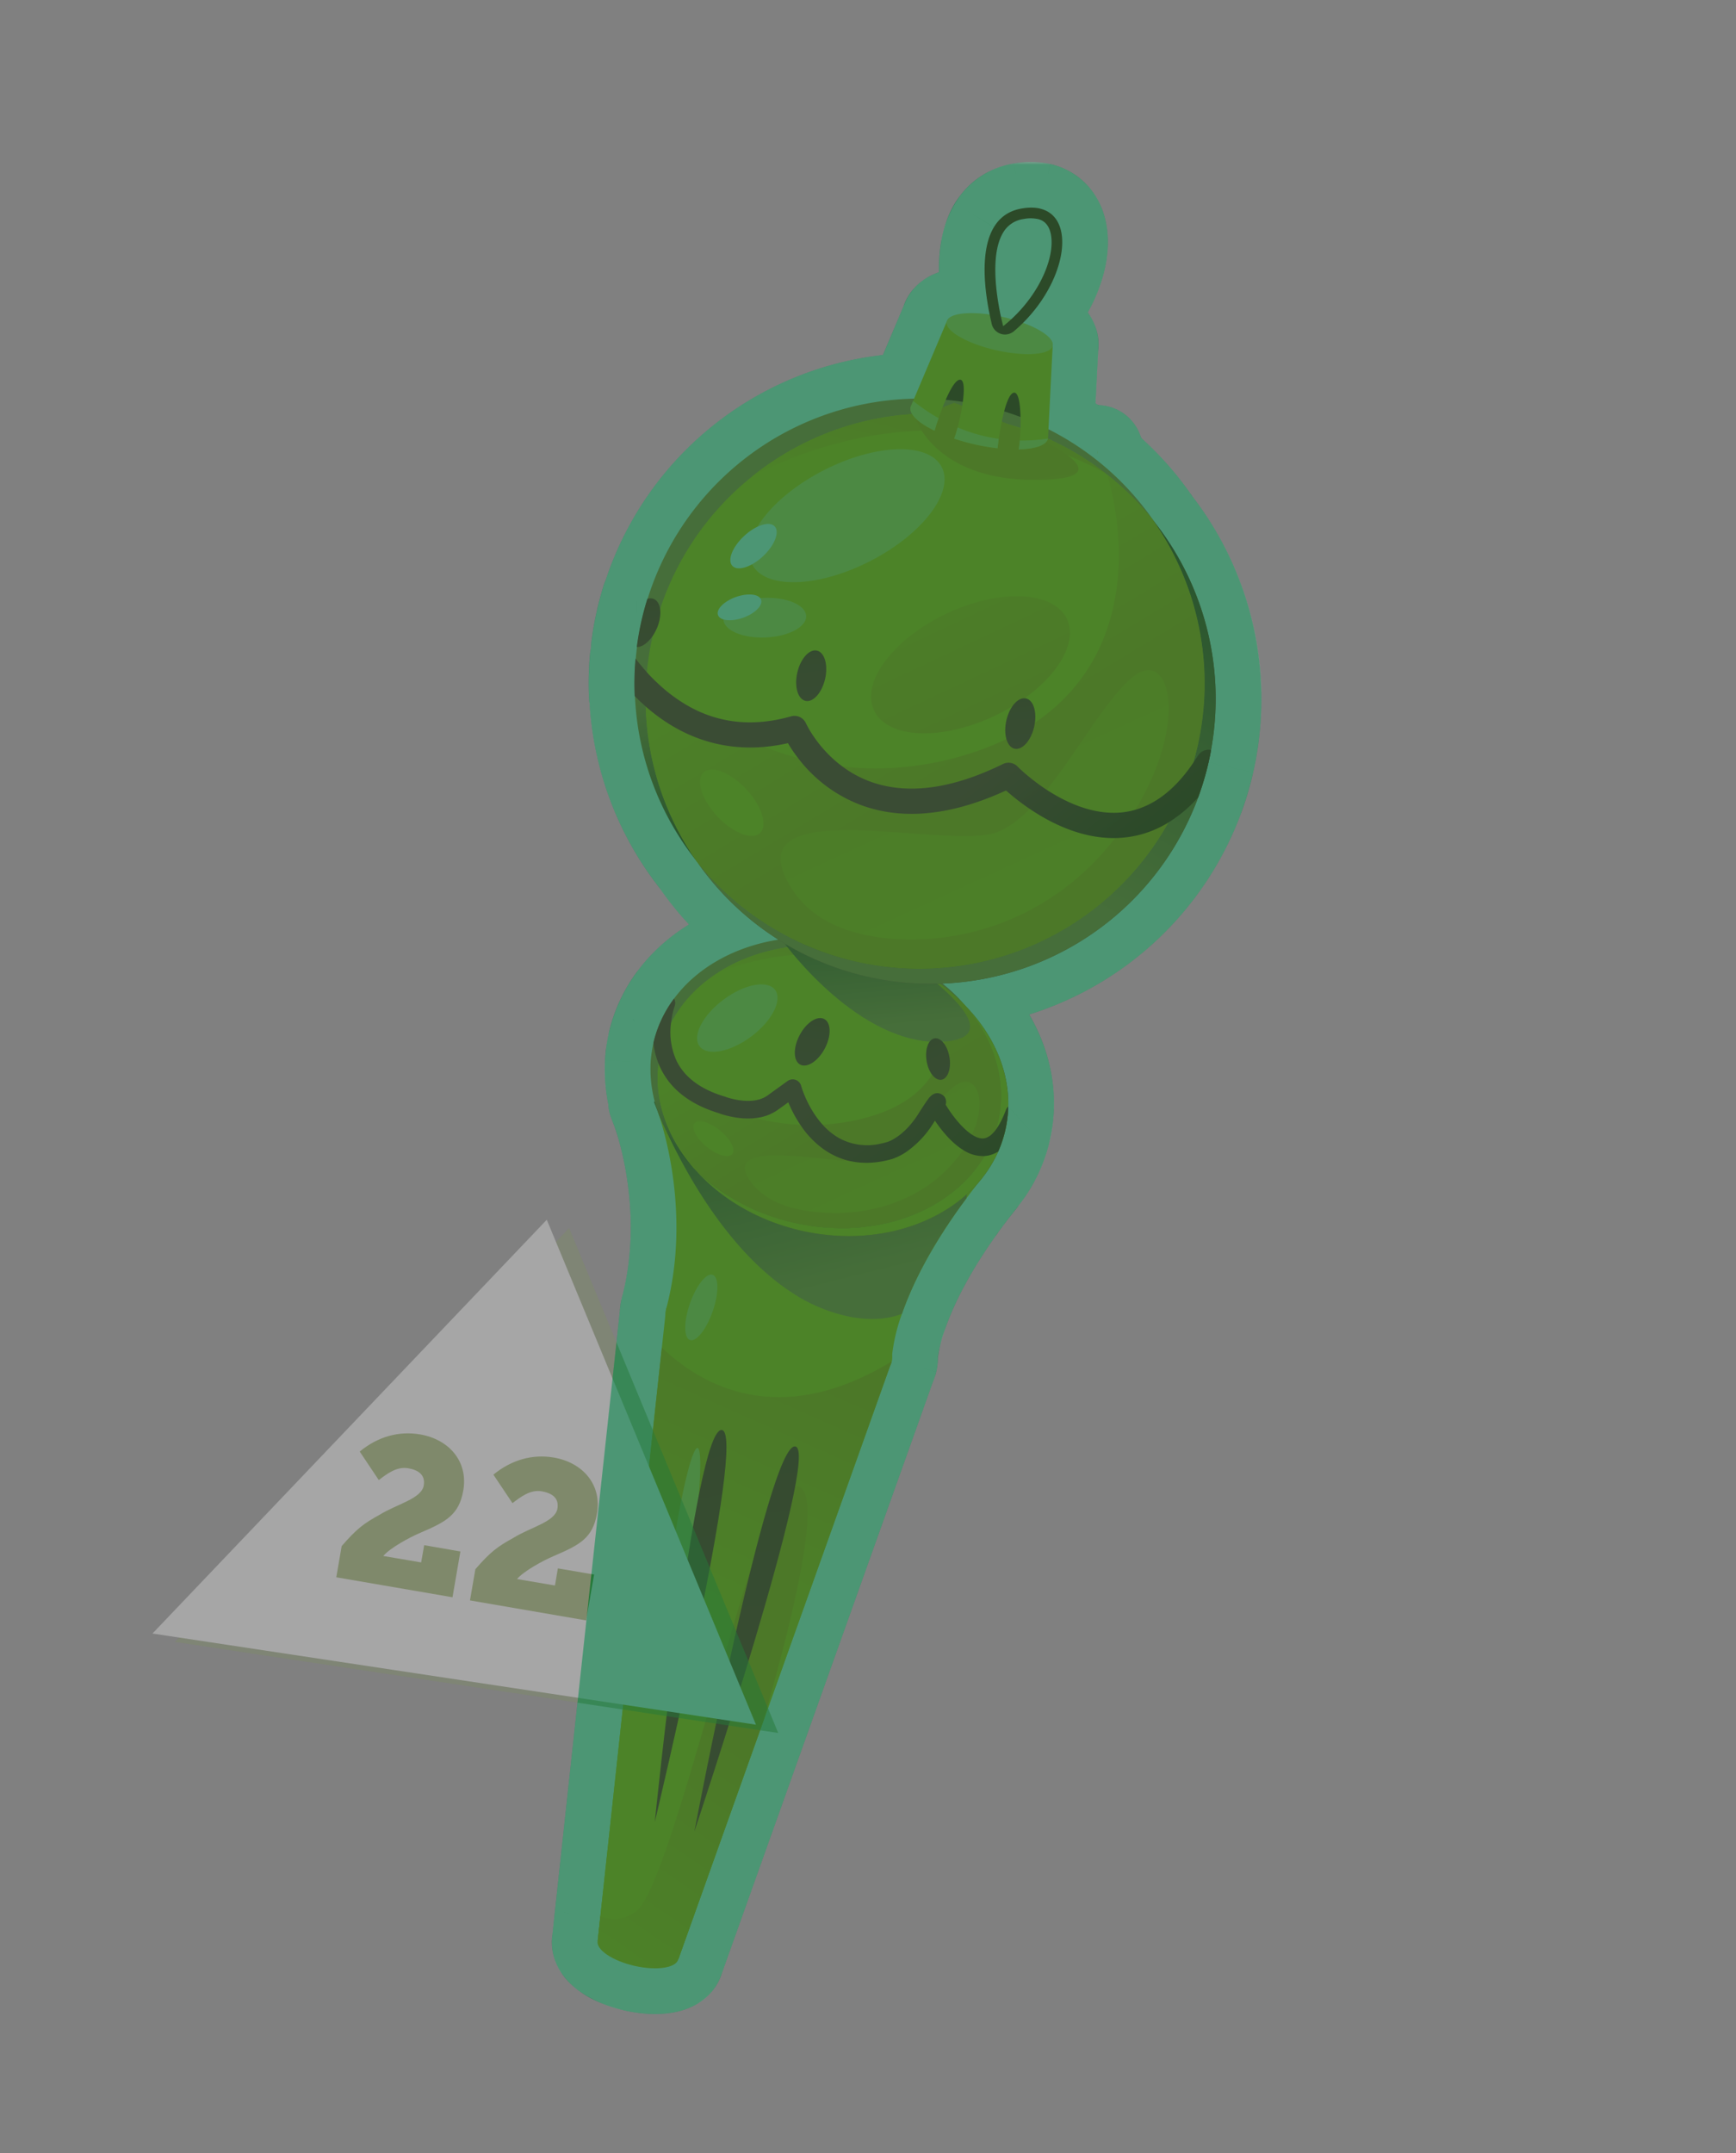 <svg viewBox="0 0 304 377" fill="none" xmlns="http://www.w3.org/2000/svg"><rect x="0" y="0" width="304" height="377" fill="#808080" stroke="none"/><mask id="a" maskUnits="userSpaceOnUse" x="95.638" y="28.35" width="126" height="325" fill="#000"><path fill="#fff" d="M95.64 28.35h126v325h-126z"/><path fill-rule="evenodd" clip-rule="evenodd" d="M182.1 36.51c6.34 1.46 4.7 12.39-2.95 20.02 3.3 1.2 5.47 2.8 5.2 4.01h-.01l-.74 14.62.05.02a49.82 49.82 0 0 1 18.67 16.43 49.96 49.96 0 0 1 9.76 39.7h.01a50.02 50.02 0 0 1-2.27 8.3 49.98 49.98 0 0 1-44.77 32.6 30.81 30.81 0 0 1 3.93 3.8l.02.01c4.9 5.01 7.72 11.3 7.56 17.7a20.76 20.76 0 0 1-1.76 7.89 20.74 20.74 0 0 1-2.68 4.47l-.23.3-.14.2a98.5 98.5 0 0 0-2.5 3.22c-6.33 8.5-9.6 15.36-11.3 20.23a32.29 32.29 0 0 0-1.73 7.23v.05c.04.36.02.71-.06 1.06h-.01a3.72 3.72 0 0 1-.25.69l-37.11 103.97c-.36 1.53-3.8 2.05-7.7 1.16-3.9-.9-6.77-2.86-6.42-4.4l.46-4.29 10.77-99.55.64-5.9v-.04c0-.22.03-.45.08-.67v-.03l.05-.21.02-.04c4.35-16.58-.61-31.86-1.4-34.1l-.08-.22-.01-.05h.02l-.06-.15a47.66 47.66 0 0 1-.65-1.66l.14.03-.17-.68a22.12 22.12 0 0 1-.44-7.41c.1-.73.22-1.45.38-2.16v-.05a20.97 20.97 0 0 1 3.61-7.77h.01c4.02-5.42 10.63-9.11 18.27-10.31a49.84 49.84 0 0 1-14.12-13.45 52.55 52.55 0 0 0 1.63 1.9v.02l.04.03.08.1.1.1.2.21c.03.04.06.09.1.12l.23.25.22.23.13.14a40.95 40.95 0 0 0 .92.94l.03.03a.5.5 0 0 0 .09.08l.1.1a50.26 50.26 0 0 1-3.95-4.36l-.22-.32a49.98 49.98 0 0 1-10.7-28.75c-.02 0-.03-.02-.05-.04-.1-2.14-.05-4.3.14-6.48 0-.03 0-.05.02-.07l.03.04v-.03c.06-.67.14-1.34.23-2.02h-.05a49.46 49.46 0 0 1 1.85-8.44l.06-.02a49.95 49.95 0 0 1 46.65-35.04l5.71-13.5v-.01c.31-1.34 3.49-1.8 7.52-1.22-1.33-6.54-2.22-17.22 5.61-18.57a8.05 8.05 0 0 1 3.19.01Zm-54.5 120.27.06.06.05.05.05.05.2.18.14.12.37.32.28.24.03.03.08.07.24.2a17.15 17.15 0 0 0 .87.7l.03.03.05.04.12.09.1.08.19.15.32.25.08.06.03.01.01.02h.01a54 54 0 0 0 5.13 3.4l.02.01.08.05.8.45a49.58 49.58 0 0 1-9.47-6.78l.12.12Zm-1.08-1 .02.03.12.11.02.02.2.2c.02 0 .03.02.05.03l.03.03a10.9 10.9 0 0 0 .32.3c.02 0 .03.02.04.04a1.72 1.72 0 0 0 .13.1c-.36-.32-.7-.64-1.05-.98l.12.12Zm56.67 8.64.14-.07.03-.02-.18.09Zm.86-123.25c-.4-2.38-1.88-2.72-2.37-2.83a6.3 6.3 0 0 0-2.45 0 4.9 4.9 0 0 0-3.57 2.4c-1.98 3.28-1.46 9.21-.57 13.78l.19.9a30.33 30.33 0 0 1 1.84.45c4.99-4.6 7.59-10.8 6.93-14.7Z"/><path d="M192.15 78.93c.02.2.01.37-.03.55l.03-.55Z"/></mask><path fill-rule="evenodd" clip-rule="evenodd" d="M182.1 36.51c6.34 1.46 4.7 12.39-2.95 20.02 3.3 1.2 5.47 2.8 5.2 4.01h-.01l-.74 14.62.05.02a49.82 49.82 0 0 1 18.67 16.43 49.96 49.96 0 0 1 9.76 39.7h.01a50.02 50.02 0 0 1-2.27 8.3 49.98 49.98 0 0 1-44.77 32.6 30.81 30.81 0 0 1 3.93 3.8l.02.01c4.9 5.01 7.72 11.3 7.56 17.7a20.76 20.76 0 0 1-1.76 7.89 20.74 20.74 0 0 1-2.68 4.47l-.23.3-.14.2a98.5 98.5 0 0 0-2.5 3.22c-6.33 8.5-9.6 15.36-11.3 20.23a32.29 32.29 0 0 0-1.73 7.23v.05c.04.36.02.71-.06 1.06h-.01a3.72 3.72 0 0 1-.25.69l-37.11 103.97c-.36 1.53-3.8 2.05-7.7 1.16-3.9-.9-6.77-2.86-6.42-4.4l.46-4.29 10.77-99.55.64-5.9v-.04c0-.22.03-.45.08-.67v-.03l.05-.21.02-.04c4.35-16.58-.61-31.86-1.4-34.1l-.08-.22-.01-.05h.02l-.06-.15a47.66 47.66 0 0 1-.65-1.66l.14.03-.17-.68a22.12 22.12 0 0 1-.44-7.41c.1-.73.22-1.45.38-2.16v-.05a20.97 20.97 0 0 1 3.61-7.77h.01c4.02-5.42 10.63-9.11 18.27-10.31a49.84 49.84 0 0 1-14.12-13.45 52.55 52.55 0 0 0 1.63 1.9v.02l.04.03.08.1.1.1.2.21c.03.04.06.09.1.12l.23.25.22.23.13.14a40.95 40.95 0 0 0 .92.94l.03.03a.5.5 0 0 0 .09.08l.1.1a50.26 50.26 0 0 1-3.95-4.36l-.22-.32a49.98 49.98 0 0 1-10.7-28.75c-.02 0-.03-.02-.05-.04-.1-2.14-.05-4.3.14-6.48 0-.03 0-.05.02-.07l.03.04v-.03c.06-.67.14-1.34.23-2.02h-.05a49.46 49.46 0 0 1 1.85-8.44l.06-.02a49.95 49.95 0 0 1 46.65-35.04l5.71-13.5v-.01c.31-1.34 3.49-1.8 7.52-1.22-1.33-6.54-2.22-17.22 5.61-18.57a8.05 8.05 0 0 1 3.19.01Zm-54.5 120.27.06.06.05.05.05.05.2.18.14.12.37.32.28.24.03.03.08.07.24.2a17.15 17.15 0 0 0 .87.7l.03.03.05.04.12.09.1.08.19.15.32.25.08.06.03.01.01.02h.01a54 54 0 0 0 5.13 3.4l.02.01.08.05.8.45a49.58 49.58 0 0 1-9.47-6.78l.12.12Zm-1.08-1 .02.03.12.11.02.02.2.2c.02 0 .03.02.05.03l.03.03a10.9 10.9 0 0 0 .32.3c.02 0 .03.02.04.04a1.72 1.72 0 0 0 .13.1c-.36-.32-.7-.64-1.05-.98l.12.12Zm56.67 8.64.14-.07.03-.02-.18.09Zm.86-123.25c-.4-2.38-1.88-2.72-2.37-2.83a6.3 6.3 0 0 0-2.45 0 4.9 4.9 0 0 0-3.57 2.4c-1.98 3.28-1.46 9.21-.57 13.78l.19.9a30.33 30.33 0 0 1 1.84.45c4.99-4.6 7.59-10.8 6.93-14.7Z" fill="#006A39"/><path d="M192.15 78.93c.02.2.01.37-.03.55l.03-.55Z" fill="#006A39"/><path clip-rule="evenodd" d="M182.1 36.51c6.34 1.46 4.7 12.39-2.95 20.02 3.3 1.2 5.47 2.8 5.2 4.01h-.01l-.74 14.62.05.02a49.82 49.82 0 0 1 18.67 16.43 49.96 49.96 0 0 1 9.76 39.7h.01a50.02 50.02 0 0 1-2.27 8.3 49.98 49.98 0 0 1-44.77 32.6 30.81 30.81 0 0 1 3.93 3.8l.02.01c4.9 5.01 7.72 11.3 7.56 17.7a20.76 20.76 0 0 1-1.76 7.89 20.74 20.74 0 0 1-2.68 4.47l-.23.3-.14.2a98.5 98.5 0 0 0-2.5 3.22c-6.33 8.5-9.6 15.36-11.3 20.23a32.29 32.29 0 0 0-1.73 7.23v.05c.04.36.02.71-.06 1.06h-.01a3.72 3.72 0 0 1-.25.69l-37.11 103.97c-.36 1.53-3.8 2.05-7.7 1.16-3.9-.9-6.77-2.86-6.42-4.4l.46-4.29 10.77-99.55.64-5.9v-.04c0-.22.03-.45.08-.67v-.03l.05-.21.02-.04c4.35-16.58-.61-31.86-1.4-34.1l-.08-.22-.01-.05h.02l-.06-.15a47.66 47.66 0 0 1-.65-1.66l.14.03-.17-.68a22.12 22.12 0 0 1-.44-7.41c.1-.73.22-1.45.38-2.16v-.05a20.97 20.97 0 0 1 3.61-7.77h.01c4.02-5.42 10.63-9.11 18.27-10.31a49.84 49.84 0 0 1-14.12-13.45 52.55 52.55 0 0 0 1.63 1.9v.02l.04.03.08.1.1.1.2.21c.03.04.06.09.1.12l.23.25.22.23.13.14a40.95 40.95 0 0 0 .92.94l.03.03a.5.5 0 0 0 .09.08l.1.1a50.26 50.26 0 0 1-3.95-4.36l-.22-.32a49.98 49.98 0 0 1-10.7-28.75c-.02 0-.03-.02-.05-.04-.1-2.14-.05-4.3.14-6.48 0-.03 0-.05.02-.07l.03.04v-.03c.06-.67.14-1.34.23-2.02h-.05a49.46 49.46 0 0 1 1.85-8.44l.06-.02a49.95 49.95 0 0 1 46.65-35.04l5.71-13.5v-.01c.31-1.34 3.49-1.8 7.52-1.22-1.33-6.54-2.22-17.22 5.61-18.57a8.05 8.05 0 0 1 3.19.01Zm-54.5 120.27.06.06.05.05.05.05.2.18.14.12.37.32.28.24.03.03.08.07.24.2a17.15 17.15 0 0 0 .87.7l.03.03.05.04.12.09.1.08.19.15.32.25.08.06.03.01.01.02h.01a54 54 0 0 0 5.13 3.4l.02.01.08.05.8.45a49.58 49.58 0 0 1-9.47-6.78l.12.12Zm-1.08-1 .02.03.12.11.02.02.2.2c.02 0 .03.02.05.03l.03.03a10.9 10.9 0 0 0 .32.3c.02 0 .03.02.04.04a1.72 1.72 0 0 0 .13.1c-.36-.32-.7-.64-1.05-.98l.12.12Zm56.67 8.64.14-.07.03-.02-.18.09Zm.86-123.25c-.4-2.38-1.88-2.72-2.37-2.83a6.3 6.3 0 0 0-2.45 0 4.9 4.9 0 0 0-3.57 2.4c-1.98 3.28-1.46 9.21-.57 13.78l.19.9a30.33 30.33 0 0 1 1.84.45c4.99-4.6 7.59-10.8 6.93-14.7Z" stroke="#006A39" stroke-width="16" stroke-linejoin="round" mask="url(#a)"/><path d="M192.15 78.93c.02.2.01.37-.03.55l.03-.55Z" stroke="#006A39" stroke-width="16" stroke-linejoin="round" mask="url(#a)"/><g opacity=".3"><mask id="c" maskUnits="userSpaceOnUse" x="32.881" y="12.766" width="215.086" height="351.558" fill="#000"><path fill="#fff" d="M32.88 12.77h215.09v351.55h-215.09z"/><path d="M182.1 36.51c6.34 1.46 4.71 12.39-2.94 20.02 3.3 1.2 5.46 2.8 5.18 4.01l-.73 14.62.04.02a49.75 49.75 0 0 1 18.67 16.43 49.96 49.96 0 0 1 9.76 39.7h.01a50.02 50.02 0 0 1-2.27 8.3 49.98 49.98 0 0 1-44.77 32.6 30.75 30.75 0 0 1 3.95 3.81c4.9 5.01 7.72 11.3 7.57 17.7a20.75 20.75 0 0 1-1.76 7.89 20.7 20.7 0 0 1-2.68 4.47l-.23.3c-.06.06-.1.13-.15.2a109.8 109.8 0 0 0-3.48 4.57l-.44.6c-5.41 7.6-8.32 13.79-9.88 18.28a32.24 32.24 0 0 0-1.73 7.23v.05a3.18 3.18 0 0 1-.32 1.76l-4.24 11.9-18.02 50.48-14.85 41.58c-.35 1.53-3.8 2.05-7.7 1.16-3.9-.9-6.77-2.86-6.42-4.4l.46-4.29 10.77-99.55.64-5.9v-.04c0-.22.03-.45.08-.67v-.03l.05-.21.02-.04c4.35-16.58-.61-31.87-1.4-34.1l-.07-.22-.02-.05h.02l-.05-.13c-.44-1.07-.66-1.68-.66-1.68l.14.03-.17-.68a22.18 22.18 0 0 1-.43-7.41c.09-.73.21-1.45.37-2.16v-.05a20.97 20.97 0 0 1 3.61-7.77h.01c4.02-5.42 10.63-9.11 18.27-10.31a49.84 49.84 0 0 1-14.11-13.45 49.93 49.93 0 0 0 1.62 1.9v.02l.04.03.08.1.1.1.2.21c.03.04.06.09.1.12l.23.25.22.23.13.14a40.95 40.95 0 0 0 .92.94l.03.03.09.08.1.1a50.08 50.08 0 0 1-3.94-4.36l-.22-.32a49.97 49.97 0 0 1-10.71-28.75c-.02 0-.03-.02-.05-.04-.1-2.14-.05-4.3.15-6.48v-.07l.04.04v-.03c.06-.67.14-1.34.23-2.02h-.05a49.24 49.24 0 0 1 1.86-8.44l.05-.02a49.95 49.95 0 0 1 46.65-35.04l5.71-13.5v-.01c.31-1.34 3.49-1.8 7.53-1.22-1.34-6.54-2.23-17.22 5.6-18.57a8.05 8.05 0 0 1 3.19.01Zm-54.5 120.27.06.06.05.05.06.05.2.18.13.12.38.32.27.24.04.03.07.07.24.2a16.4 16.4 0 0 0 .87.7l.03.03.05.04.12.09.1.08.19.15.32.25.09.06.02.01.01.02h.01a23.28 23.28 0 0 0 .79.58 54 54 0 0 0 4.34 2.82l.02.01.08.05.8.45a49.56 49.56 0 0 1-9.47-6.78l.13.12Zm-1.08-1 .02.03.13.11c0 .01 0 .02.02.02l.2.2a.2.2 0 0 0 .04.03l.03.03a10.86 10.86 0 0 0 .32.3c.02 0 .03.02.04.04l.08.07a46.77 46.77 0 0 1-1-.95l.12.12Zm56.67 8.64a3.05 3.05 0 0 1 .17-.09l-.17.09Zm8.96-85.49c.02.2.01.37-.03.55l.03-.55Zm-8.1-37.76c-.4-2.38-1.88-2.72-2.37-2.83a6.3 6.3 0 0 0-2.45 0 4.9 4.9 0 0 0-3.57 2.4c-1.98 3.28-1.46 9.21-.56 13.78l.18.9a30.46 30.46 0 0 1 1.84.45c4.99-4.6 7.59-10.8 6.93-14.7Z"/></mask><path d="M182.1 36.51c6.34 1.46 4.71 12.39-2.94 20.02 3.3 1.2 5.46 2.8 5.18 4.01l-.73 14.62.04.02a49.75 49.75 0 0 1 18.67 16.43 49.96 49.96 0 0 1 9.76 39.7h.01a50.02 50.02 0 0 1-2.27 8.3 49.98 49.98 0 0 1-44.77 32.6 30.75 30.75 0 0 1 3.95 3.81c4.9 5.01 7.72 11.3 7.57 17.7a20.75 20.75 0 0 1-1.76 7.89 20.7 20.7 0 0 1-2.68 4.47l-.23.3c-.06.06-.1.13-.15.2a109.8 109.8 0 0 0-3.48 4.57l-.44.6c-5.41 7.6-8.32 13.79-9.88 18.28a32.24 32.24 0 0 0-1.73 7.23v.05a3.18 3.18 0 0 1-.32 1.76l-4.24 11.9-18.02 50.48-14.85 41.58c-.35 1.53-3.8 2.05-7.7 1.16-3.9-.9-6.77-2.86-6.42-4.4l.46-4.29 10.77-99.55.64-5.9v-.04c0-.22.03-.45.08-.67v-.03l.05-.21.02-.04c4.35-16.58-.61-31.87-1.4-34.1l-.07-.22-.02-.05h.02l-.05-.13c-.44-1.07-.66-1.68-.66-1.68l.14.03-.17-.68a22.18 22.18 0 0 1-.43-7.41c.09-.73.21-1.45.37-2.16v-.05a20.97 20.97 0 0 1 3.61-7.77h.01c4.02-5.42 10.63-9.11 18.27-10.31a49.84 49.84 0 0 1-14.11-13.45 49.93 49.93 0 0 0 1.62 1.9v.02l.04.03.08.1.1.1.2.21c.03.04.06.09.1.12l.23.25.22.23.13.14a40.95 40.95 0 0 0 .92.94l.03.03.09.08.1.1a50.08 50.08 0 0 1-3.94-4.36l-.22-.32a49.97 49.97 0 0 1-10.71-28.75c-.02 0-.03-.02-.05-.04-.1-2.14-.05-4.3.15-6.48v-.07l.04.04v-.03c.06-.67.14-1.34.23-2.02h-.05a49.24 49.24 0 0 1 1.86-8.44l.05-.02a49.95 49.95 0 0 1 46.65-35.04l5.71-13.5v-.01c.31-1.34 3.49-1.8 7.53-1.22-1.34-6.54-2.23-17.22 5.6-18.57a8.05 8.05 0 0 1 3.19.01Zm-54.5 120.27.06.06.05.05.06.05.2.18.13.12.38.32.27.24.04.03.07.07.24.2a16.4 16.4 0 0 0 .87.7l.03.03.05.04.12.09.1.08.19.15.32.25.09.06.02.01.01.02h.01a23.28 23.28 0 0 0 .79.58 54 54 0 0 0 4.34 2.82l.02.01.08.05.8.45a49.56 49.56 0 0 1-9.47-6.78l.13.12Zm-1.08-1 .02.03.13.11c0 .01 0 .02.02.02l.2.2a.2.2 0 0 0 .04.03l.03.03a10.86 10.86 0 0 0 .32.3c.02 0 .03.02.04.04l.08.07a46.77 46.77 0 0 1-1-.95l.12.12Zm56.67 8.64a3.05 3.05 0 0 1 .17-.09l-.17.09Zm8.96-85.49c.02.2.01.37-.03.55l.03-.55Zm-8.1-37.76c-.4-2.38-1.88-2.72-2.37-2.83a6.3 6.3 0 0 0-2.45 0 4.9 4.9 0 0 0-3.57 2.4c-1.98 3.28-1.46 9.21-.56 13.78l.18.9a30.46 30.46 0 0 1 1.84.45c4.99-4.6 7.59-10.8 6.93-14.7Z" fill="url(#b)"/><path d="m182.1 36.51-1.8 7.8 1.8-7.8Zm-2.94 20.02-2.47 7.6a8 8 0 0 0 8.11-1.94l-5.65-5.66Zm0 0 2.46-7.62a8 8 0 0 0-5.22 15.13l2.75-7.51Zm5.18 4.01 7.61 2.46c.08-.22.14-.45.2-.68l-7.8-1.78Zm0 0-7.61-2.46a8 8 0 0 0 5.15 10.08l2.46-7.62Zm0 0 8 .4a8 8 0 0 0-5.53-8l-2.46 7.6Zm-.73 14.62-8-.4a8 8 0 0 0 4.4 7.54l3.6-7.14Zm.04.02 3.63-7.13h-.02l-3.6 7.13Zm8.35 5.34-4.96 6.28 4.96-6.28Zm9.93 10.53-6.56 4.58.01.01 6.55-4.6Zm.4.56-6.62 4.5.3.42 6.31-4.92Zm10.56 29.65-8 .17 8-.17Zm-.51 8.25-7.92-1.15 7.92 1.15Zm-.3 1.8-7.87-1.42a8 8 0 0 0 6.3 9.26l1.57-7.84Zm.01 0 7.87 1.44a8 8 0 0 0-6.23-9.27l-1.63 7.83Zm-.44 2.16 3.64 7.12a8 8 0 0 0 4.16-5.34l-7.8-1.78Zm0 0-3.65-7.12a8 8 0 0 0-4.16 5.33l7.8 1.8Zm-1.83 6.13-7.5-2.76 7.5 2.76Zm-44.77 32.6-.32-7.99a8 8 0 0 0-4.7 14.22l5.02-6.22Zm3.93 3.8 6.05-5.23-6.05 5.23Zm.02.02-6.06 5.23c.1.12.22.25.34.36l5.72-5.59Zm7.57 17.7 7.6 2.47c.25-.74.38-1.5.4-2.27l-8-.2Zm0 0-7.62-2.46a8 8 0 0 0 12.99 8.4l-5.37-5.93Zm0 0 8 .18a8 8 0 0 0-13.35-6.13l5.35 5.95Zm-.51 4.15 7.6 2.46c.08-.22.14-.45.2-.67l-7.8-1.8Zm0 0-7.62-2.46c-.07.22-.13.45-.18.68l7.8 1.78Zm-1.25 3.74 4.24 6.79a8 8 0 0 0 3.08-3.56l-7.32-3.23Zm0 0-4.23-6.79a8 8 0 0 0-3.1 3.56l7.33 3.23Zm-.56 1.17-2.47 7.61a8 8 0 0 0 9.56-3.92l-7.1-3.69Zm0 0 2.46-7.61a8 8 0 0 0-10.08 5.15l7.62 2.46Zm0 0-2.47 7.61a8 8 0 0 0 10.08-5.15l-7.62-2.46Zm0 0 2.46-7.61a8 8 0 0 0-9.59 3.97l7.12 3.64Zm-2 3.15-6.36-4.86 6.36 4.86Zm-.12.16 5.7 5.6c.22-.22.42-.45.6-.69l-6.3-4.91Zm0 0-5.71-5.6a8 8 0 0 0 7.88 13.3l-2.17-7.7Zm0 0 6.4 4.8a8 8 0 0 0-8.57-12.5l2.17 7.7Zm-.23.29-6.24-5.02-.15.2 6.39 4.82Zm-.15.2-2.47 7.6a8 8 0 0 0 8.97-2.95l-6.5-4.66Zm0 0 2.46-7.62a8 8 0 0 0-8.72 2.62l6.25 5Zm-2.5 3.22-6.4-4.8a8 8 0 0 0-1.55 3.92l7.95.88Zm0 0-6.54 4.62a8 8 0 0 0 14.49-3.73l-7.95-.88Zm0 0 6.53-4.61a8 8 0 0 0-12.95-.17l6.42 4.78Zm-.99 1.34 6.49 4.69-6.49-4.69Zm-.43.61-6.52-4.64 6.52 4.64Zm-9.88 18.28-2.46 7.61a8 8 0 0 0 10.02-4.99l-7.56-2.62Zm0 0 2.47-7.61a8 8 0 0 0-10.08 5.15l7.61 2.46Zm0 0 7.56 2.63.05-.17-7.6-2.46Zm-1.73 7.23-7.96-.78c-.06.55-.06 1.1 0 1.66l7.96-.88Zm0 .05-7.96.78v.02l7.96-.8Zm-.06 1.06-2.46 7.62a8 8 0 0 0 10.25-5.82l-7.8-1.8Zm0 0 2.45-7.61a8 8 0 0 0-10.25 5.79l7.8 1.82Zm-.26.7-7.15-3.58a7 7 0 0 0-.38.89l7.53 2.69Zm-4.24 11.9-7.54-2.7 7.54 2.7Zm-18.02 50.48 7.53 2.69-7.53-2.69Zm-14.85 41.58-2.46 7.61a8 8 0 0 0 10-4.92l-7.54-2.69Zm0 0 2.46-7.61a8 8 0 0 0-10.07 5.15l7.6 2.46Zm0 0-7.61-2.46a5.6 5.6 0 0 0-.19.67l7.8 1.8Zm-7.7 1.16 1.79-7.8-1.79 7.8Zm-6.42-4.4 7.8 1.8c.07-.31.12-.63.15-.94l-7.95-.85Zm.46-4.29 3-7.42a8 8 0 0 0-10.95 6.57l7.95.85Zm0 0-2.99 7.42a8 8 0 0 0 10.6-4.95l-7.6-2.47Zm0 0 7.62 2.46c.17-.52.28-1.05.34-1.6l-7.96-.86Zm10.77-99.55-7.61-2.46a8.04 8.04 0 0 0-.34 1.6l7.95.86Zm0 0 7.61 2.46a8 8 0 0 0 .34-1.6l-7.95-.87Zm.64-5.9 7.96.86v-.03l-7.96-.83Zm0-.04 7.96.83c.03-.27.05-.54.05-.82h-8Zm.08-.67 7.8 1.74c.07-.3.12-.59.15-.88l-7.95-.86Zm0-.03 7.96.86a8 8 0 0 0-8.03-8.85l.07 8Zm0 0-7.8-1.76a8 8 0 0 0 7.87 9.76l-.07-8Zm.05-.21-7.6-2.46-.12.36 7.72 2.1Zm.02-.04 7.61 2.46.13-.43-7.74-2.03Zm-1.4-34.1 7.56-2.63a8.88 8.88 0 0 0-.13-.34l-7.42 2.98Zm-.07-.22 7.56-2.6a7.9 7.9 0 0 0-.44-1.04l-7.12 3.64Zm-.02-.05 2.46-7.61a8 8 0 0 0-10.37 8.84l7.9-1.23Zm.02 0-2.46 7.62a8 8 0 0 0 6.1-.49l-3.64-7.12Zm0 0 3.64 7.13a8 8 0 0 0 4-9.5l-7.64 2.38Zm0 0 7.9-1.2a7.97 7.97 0 0 0-.41-1.6l-7.5 2.8Zm-.05-.13 7.56-2.63-.16-.42-7.4 3.05Zm-.66-1.68 1.43-7.87a8 8 0 0 0-8.95 10.6l7.52-2.73Zm.14.03-1.42 7.87a8 8 0 0 0 9.19-9.8l-7.77 1.93Zm-.17-.68-7.78 1.83.02.1 7.77-1.93Zm-.37-2.04 7.92-1.09v-.02l-7.92 1.1Zm-.18-4.08-7.98-.5v.04l7.98.46Zm.12-1.3-7.94-.98-.01.1 7.95.89Zm.37-2.16-7.6-2.46c-.08.23-.14.46-.2.69l7.8 1.78Zm0 0 7.62 2.45a8 8 0 0 0 .33-3.4l-7.94.94Zm0-.04-7.8-1.8a8 8 0 0 0-.14 2.72l7.94-.92Zm3.61-7.77 6.9-4.06a8 8 0 0 0-13.33-.7l6.44 4.76Zm.01 0-6.92 4.02a8 8 0 0 0 13.35.74l-6.43-4.75Zm0 0-6.42-4.77 6.42 4.77Zm18.27-10.31 1.25 7.9a8 8 0 0 0 3.02-14.67l-4.27 6.77Zm-14.18-13.53 5.6-5.71a8 8 0 0 0-12.15 10.3l6.55-4.6Zm.07.08-6.54 4.6c.1.15.2.29.31.42l6.23-5.02Zm1.32 1.57 6.11-5.16a4.75 4.75 0 0 0-.1-.12l-6 5.28Zm.3.33 7.88-1.38a8 8 0 0 0-2.16-4.2l-5.72 5.58Zm0 .02-7.9 1.2a8 8 0 0 0 2.3 4.5l5.6-5.7Zm.04.03 6.38-4.82a8.1 8.1 0 0 0-.77-.89l-5.61 5.71Zm.08.1 6.27-4.98a8.7 8.7 0 0 0-.25-.3l-6.02 5.27Zm.1.1 6.03-5.26-.42-.45-5.6 5.71Zm.2.21 5.9-5.39a7.92 7.92 0 0 0-.12-.13l-5.79 5.52Zm.1.12 5.98-5.32c-.27-.3-.55-.58-.86-.83l-5.12 6.15Zm.23.25-5.77 5.54.08.08 5.69-5.62Zm.22.23 6.03-5.26a8 8 0 0 0-.2-.21l-5.83 5.47Zm.13.14-5.88 5.42.09.1 5.79-5.52Zm.87.89-5.62 5.69c.16.16.33.31.51.46l5.11-6.15Zm.05.05-6.26 4.98c.2.25.42.5.66.73l5.6-5.71Zm.03.03-6.53 4.62c.16.22.33.44.51.65l6.03-5.26Zm.09.08 5.67-5.64a7.9 7.9 0 0 0-.76-.67l-4.91 6.31Zm.1.1-5.61 5.7a8 8 0 0 0 11.25-11.37l-5.64 5.67Zm-3.94-4.36-6.56 4.6c.1.13.2.27.32.4l6.24-5Zm-.22-.32 6.59-4.54-.31-.41-6.28 4.95Zm-10.71-28.75 7.99-.34a8 8 0 0 0-2.28-5.26l-5.71 5.6Zm-.05-.04-7.99.37a8 8 0 0 0 2.27 5.23l5.72-5.6Zm.15-6.48 7.96.7.02-.16-7.98-.54Zm0-.07 6.37-4.85a8 8 0 0 0-13.98 2.38l7.62 2.47Zm.04.04-6.36 4.86a8 8 0 0 0 14.28-3.73l-7.92-1.13Zm0-.03 7.62 2.46c.18-.57.3-1.16.36-1.76l-7.97-.7Zm.23-2.02 7.93 1.08v-.05l-7.93-1.03Zm0 0 7.94 1.02a8 8 0 0 0-8.06-9.03l.12 8Zm-.05 0-7.93-1.03a8 8 0 0 0 7.83 9.02l.1-8Zm.86-4.75 7.8 1.8v-.02l-7.8-1.78Zm1-3.7-2.37-7.64a8 8 0 0 0-5.27 5.27l7.64 2.38Zm.05-.01 2.18 7.7a8 8 0 0 0 5.46-5.33l-7.64-2.37Zm46.65-35.04.16 8a8 8 0 0 0 7.21-4.88l-7.37-3.12Zm5.71-13.5 7.37 3.12a8 8 0 0 0 .47-1.5l-7.84-1.61Zm0-.01-7.8-1.79 7.8 1.79Zm7.53-1.22-1.14 7.92a8 8 0 0 0 9.04-9.12l-7.9 1.2Zm0 0 7.9-1.2a7.43 7.43 0 0 0-.07-.4l-7.84 1.6Zm5.6-18.57 1.36 7.89-1.36-7.89Zm-51.31 120.28-5.47 5.84c.15.15.32.29.48.42l4.99-6.26Zm.06.06 5.26-6.02-.28-.24-4.98 6.26Zm.05.05-6.03 5.26c.24.27.5.52.76.76l5.27-6.02Zm.06.05 5.4-5.9c-.2-.19-.43-.37-.66-.54l-4.74 6.44Zm.2.18 5.6-5.71a8.4 8.4 0 0 0-.63-.56l-4.98 6.27Zm.13.12-5.3 5.98.02.03 5.28-6.01Zm.38.32 5.3-5.98-.01-.02-5.3 6Zm.27.24 5.6-5.7a7.34 7.34 0 0 0-.36-.34l-5.24 6.04Zm.04.03 6.02-5.27a8 8 0 0 0-2.12-1.71l-3.9 6.98Zm.07.07 5.34-5.96a7 7 0 0 0-.6-.48l-4.74 6.44Zm.24.2 5.23-6.06-.16-.13-5.07 6.19Zm.68.55 5.36-5.93a7.7 7.7 0 0 0-.46-.39l-4.9 6.32Zm.18.14 7.08-3.7a8 8 0 0 0-2.34-2.74l-4.74 6.44Zm.01.02 5.6-5.71a7.99 7.99 0 0 0-3-1.86l-2.6 7.56Zm.03.03-5.6 5.7.5.46 5.1-6.16Zm.05.03 4.75-6.44-4.75 6.44Zm.12.09 5.2-6.08a7.9 7.9 0 0 0-.74-.57l-4.46 6.65Zm.1.08 5.01-6.24a9.1 9.1 0 0 0-.27-.2l-4.74 6.44Zm.19.15 5-6.25a8.5 8.5 0 0 0-.35-.26l-4.65 6.5Zm.32.25-4.79 6.4.05.04 4.74-6.44Zm.09.06-4.75 6.44c.7.5 1.47.9 2.28 1.17l2.47-7.62Zm0 0 6.57-4.57a8 8 0 0 0-4.11-3.05l-2.46 7.62Zm.02.01 7.01-3.85a8 8 0 0 0-4.55-3.76l-2.46 7.61Zm.01.02 7.77 1.9a8 8 0 0 0-5.2-9.48l-2.57 7.58Zm.01 0 4.85-6.36a7.97 7.97 0 0 0-2.39-1.25l-2.46 7.61Zm.78.58 7.86 1.52a8 8 0 0 0-3.26-8.07l-4.6 6.55Zm0 0 4.68-6.5a8 8 0 0 0-2.21-1.1l-2.46 7.6Zm1.7 1.17 4.46-6.63-.04-.03-4.42 6.66Zm1.75 1.11 4.37-6.7-.25-.15-4.12 6.85Zm.3.18 4.18-6.82a8.87 8.87 0 0 0-.4-.23l-3.78 7.05Zm.6.36 4.68-6.49a7.87 7.87 0 0 0-.72-.46l-3.96 6.95Zm.02.01-6.27 4.97a7.98 7.98 0 0 0 2.04 1.82l4.23-6.79Zm.08.05-4.06 6.9.12.06 3.94-6.96Zm.8.45 3.85-7.01-.06-.04-3.79 7.05Zm1.55.8-3.55 7.18a8 8 0 0 0 7.19-.05l-3.64-7.12Zm0 0 3.64 7.13a8 8 0 0 0-.04-14.26l-3.6 7.14Zm-11.02-7.58 5.38-5.91a8 8 0 0 0-11.08 11.53l5.7-5.62Zm-.95-.88 6.27-4.97a8 8 0 0 0-.8-.86l-5.47 5.83Zm.02.03-4.74 6.44c.7.5 1.46.9 2.28 1.17l2.46-7.61Zm0 0 5.57-5.75a8 8 0 0 0-3.1-1.86l-2.46 7.6Zm.13.11 7.12-3.64a8 8 0 0 0-1.56-2.1l-5.56 5.74Zm.02.02 5.78-5.52a8 8 0 0 0-5.8-2.48l.02 8Zm.2.2 5.6-5.71a4.01 4.01 0 0 0-.09-.1l-5.51 5.8Zm.04.03 5.6-5.71a8 8 0 0 0-1.7-1.28l-3.9 6.98Zm.03.03-6.54 4.61c.32.45.68.86 1.08 1.24l5.46-5.85Zm.27.25 6.77-4.27a7.98 7.98 0 0 0-1.53-1.78l-5.24 6.05Zm.05.05 5.12-6.16a8 8 0 0 0-1.6-1.02l-3.52 7.18Zm.04.04-5.59 5.72.08.07 5.51-5.8Zm.08.07 7.13-3.64a8 8 0 0 0-2.1-2.58l-5.03 6.22Zm.05.03 6.77-4.24a8 8 0 0 0-4.31-3.37l-2.46 7.61Zm0 0-3.45 7.23a8 8 0 0 0 8.84-13.14l-5.39 5.92Zm-1.05-.98 5.53-5.78a8 8 0 0 0-11.08 11.54l5.55-5.76Zm56.79 8.76-3.56-7.16a8 8 0 0 0 7.11 14.33l-3.55-7.17Zm.14-.07 3.31 7.28.33-.15-3.64-7.13Zm.03-.02 3.6 7.15a8 8 0 0 0-7.18-14.3l3.58 7.15Zm8.8-85.4 7.95-.8a8 8 0 0 0-15.95.4l8 .4Zm-.04.55-7.99-.41a8 8 0 0 0 15.8 2.13l-7.8-1.72Zm-8.07-38.31-7.89 1.33 7.89-1.33Zm-2.37-2.83-1.78 7.8 1.78-7.8Zm-2.45 0-1.37-7.88 1.37 7.89Zm-3.57 2.4-6.85-4.14 6.85 4.13Zm-.56 13.78-7.85 1.54v.07l7.84-1.6Zm.18.9-7.84 1.6a8 8 0 0 0 6.17 6.22l1.67-7.82Zm.45.1 1.78-7.8-1.78 7.8Zm1.4.35-2.16 7.7a8 8 0 0 0 5.8-.58l-3.65-7.12Zm0 0 7.12-3.64a8 8 0 0 0-10.77-3.48l3.64 7.12Zm0 0-7.13 3.64a8 8 0 0 0 4.97 4.07l2.15-7.7Zm0 0-2.16 7.7a8 8 0 0 0 7.59-1.82l-5.43-5.88Zm4.97-19.36-1.8 7.8a3.4 3.4 0 0 1-2.18-1.79c-.23-.5-.01-.46-.16.52-.28 1.91-1.66 5.03-4.45 7.82l5.65 5.67 5.64 5.66c4.86-4.84 8.13-11 8.99-16.81.43-2.9.34-6.33-1.13-9.54a12.61 12.61 0 0 0-8.77-7.12l-1.8 7.8Zm-2.94 20.02 2.46-7.62-2.47 7.62-2.46 7.6 2.47-7.6Zm0 0-2.76 7.5a15.83 15.83 0 0 1 1.84.86l-.25-.22c-.13-.14-.37-.4-.63-.81a6.75 6.75 0 0 1-.82-5.1l7.8 1.78 7.8 1.78a9.26 9.26 0 0 0-1.27-7.04 12.18 12.18 0 0 0-2.93-3.1 23.28 23.28 0 0 0-6.04-3.17l-2.75 7.52Zm5.18 4.01-7.6-2.46h-.01l7.61 2.46 7.61 2.47-7.6-2.47Zm0 0-2.46 7.62 2.47-7.62 2.46-7.6-2.47 7.6Zm0 0-7.98-.4-.74 14.62 7.99.4 7.99.4.74-14.61-8-.4Zm-.73 14.62-3.6 7.14.09.05.02.01h.01-.01l-.07-.04 3.6-7.14 3.61-7.14a5.62 5.62 0 0 0-.13-.06h.01l.07.04-3.6 7.14Zm.04.02-3.61 7.14a41.84 41.84 0 0 1 7 4.48l4.96-6.28 4.96-6.28a57.82 57.82 0 0 0-9.69-6.19l-3.62 7.13Zm8.35 5.34-4.96 6.28a41.79 41.79 0 0 1 8.34 8.83l6.55-4.58 6.56-4.59a57.78 57.78 0 0 0-11.53-12.22l-4.96 6.28Zm9.93 10.53-6.55 4.6.33.47 6.61-4.5 6.61-4.5-.45-.66-6.55 4.59Zm.4.56-6.32 4.92a41.97 41.97 0 0 1 8.89 24.9l8-.17 8-.17a57.96 57.96 0 0 0-12.27-34.4l-6.3 4.92Zm10.56 29.65-8 .18c.06 2.27-.09 4.58-.43 6.92l7.92 1.15 7.91 1.16c.47-3.2.67-6.4.6-9.59l-8 .18Zm-.51 8.25-7.92-1.14-.25 1.52 7.87 1.42 7.87 1.42c.12-.64.24-1.33.34-2.07l-7.91-1.15Zm-.3 1.8-1.58 7.84.11.02h.03-.05l-.13-.03 1.63-7.83 1.64-7.83-.14-.03h-.06v-.01h.03l.1.02-1.58 7.85Zm.01 0-7.86-1.44c-.11.6-.24 1.2-.38 1.82l7.8 1.78 7.8 1.78c.19-.82.36-1.65.51-2.5l-7.87-1.44Zm-.44 2.16-3.64-7.13 3.63 7.13 3.64 7.12h.01l-3.64-7.12Zm0 0-7.8-1.79c-.41 1.79-.92 3.5-1.53 5.16l7.5 2.76 7.5 2.77a57.8 57.8 0 0 0 2.12-7.11l-7.8-1.79Zm-1.83 6.13-7.5-2.76a41.98 41.98 0 0 1-37.6 27.37l.33 8 .33 7.99a57.97 57.97 0 0 0 51.95-37.83l-7.5-2.77Zm-44.77 32.6-5.02 6.23a22.7 22.7 0 0 1 2.9 2.81l6.05-5.24 6.05-5.23a38.69 38.69 0 0 0-4.95-4.79l-5.03 6.23Zm3.93 3.8-6.05 5.24a1.4 1.4 0 0 0 .04.05v-.01l-.03-.03 6.06-5.23 6.05-5.23-.03-.04-.02-.01.03.03-6.05 5.23Zm.02.02-5.72 5.6c3.67 3.75 5.38 8.04 5.29 11.91l8 .2 8 .19c.2-8.94-3.73-17.23-9.85-23.5l-5.72 5.6Zm7.57 17.7-7.62-2.46 7.62 2.47 7.6 2.46-7.6-2.46Zm0 0 5.37 5.94-.07.06-.05.04-.03.03h-.01l.03-.02a1.95 1.95 0 0 0 .1-.1l-5.34-5.95-5.35-5.95.06-.05.05-.04.02-.02-.04.03-.11.1 5.37 5.94Zm0 0-8-.18c-.02.86-.12 1.7-.31 2.54l7.8 1.79 7.8 1.79c.44-1.93.66-3.86.7-5.76l-7.99-.18Zm-.51 4.15-7.62-2.47v.01l7.61 2.46 7.62 2.47v-.01l-7.61-2.46Zm0 0-7.8-1.78c-.19.79-.44 1.56-.77 2.29l7.32 3.23 7.32 3.23c.73-1.64 1.3-3.38 1.72-5.18l-7.8-1.79Zm-1.25 3.74-4.23-6.79a8.53 8.53 0 0 1 1.3-.66l.2-.07.17-.06.15-.05a33.95 33.95 0 0 1 .24-.07l.09-.02.07-.02.06-.02h.04a.4.4 0 0 1 .03-.01h-.03l-.04.01-.06.02a.1.1 0 0 0-.07.02l-.1.02-.1.03-.13.04-.15.05-.17.06a7.67 7.67 0 0 0-.4.16l-.24.1a10.2 10.2 0 0 0-.86.47l4.23 6.8 4.23 6.78a9.49 9.49 0 0 1-1.5.73l-.17.06-.15.05-.13.04-.11.03-.1.03-.07.02-.05.01-.04.01h-.03.03l.04-.01.06-.01.07-.02.1-.03.1-.03.13-.04.15-.05.17-.06a6.43 6.43 0 0 0 .91-.4 7.65 7.65 0 0 0 .6-.33l-4.24-6.79Zm0 0-7.32-3.23c-.1.25-.22.48-.34.71l7.1 3.7 7.1 3.68c.28-.54.53-1.08.78-1.63l-7.32-3.23Zm-.56 1.17 2.46-7.61-2.46 7.61-2.47 7.61 2.47-7.6Zm0 0-7.62-2.46 7.62 2.46 7.6 2.46-7.6-2.46Zm0 0 2.46-7.6v-.01l-2.47 7.61-2.46 7.61 2.47-7.6Zm0 0-7.13-3.65c-.33.66-.74 1.3-1.23 1.94l6.36 4.86 6.35 4.86a28.74 28.74 0 0 0 2.76-4.36l-7.12-3.65Zm-2 3.15-6.36-4.86-.05.06-.01.03-.02.01c-.01.02 0 .02 0 0l6.32 4.92 6.3 4.91.13-.16.02-.02.01-.02.01-.01-6.35-4.86Zm-.12.16-5.7-5.61h-.01l5.7 5.6 5.71 5.61-5.7-5.6Zm0 0 2.17 7.7-2.17-7.7-2.17-7.7 2.17 7.7Zm0 0-6.4-4.8.08-.1.02-.03-.02.02-.03.04-.12.14 6.24 5.02 6.22 5.02s0 .01 0 0l.08-.09c.06-.08.19-.23.33-.43l-6.4-4.8Zm-.23.29-6.39-4.83.04-.05-.03.04-.28.38 6.5 4.65 6.51 4.66-.06.08a1.3 1.3 0 0 1-.07.1v-.01l.04-.05.05-.06.06-.09-6.38-4.82Zm-.15.2 2.46-7.62-2.47 7.61-2.46 7.61 2.47-7.6Zm0 0-6.25-5c-.94 1.17-1.82 2.31-2.65 3.42l6.4 4.8 6.4 4.8c.74-1 1.52-2 2.34-3.03l-6.25-5Zm-2.5 3.22-7.95-.88-.04.46v.19l-.01.15v.11a2 2 0 0 0 0 .08v.07-.59l.05-.46 7.95.88 7.95.88.04-.47v-.59c0-.01 0 0 0 0v.58c0 .13-.02.29-.04.46l-7.95-.87Zm0 0 6.53-4.6v-.01l-6.53 4.61-6.54 4.61 6.54-4.6Zm0 0-6.42-4.78-1.05 1.44 6.48 4.68 6.49 4.69.91-1.25-6.41-4.78Zm-.99 1.34-6.48-4.68-.47.65 6.52 4.64 6.51 4.64.4-.56-6.48-4.69Zm-.43.61-6.52-4.64c-5.82 8.18-9.09 15.03-10.91 20.3l7.55 2.62 7.56 2.62c1.3-3.72 3.84-9.23 8.84-16.26l-6.52-4.64Zm-9.88 18.28 2.47-7.61-2.47 7.6-2.46 7.62 2.46-7.61Zm0 0-7.6-2.46h-.01l7.61 2.46 7.61 2.46-7.6-2.46Zm0 0-7.56-2.62a40.16 40.16 0 0 0-2.13 9.07l7.96.78 7.96.79c.06-.68.33-2.52 1.33-5.4l-7.56-2.62Zm-1.73 7.23-7.96.88a11.63 11.63 0 0 1 .03.22v.05h.01v-.02l-.01-.06-.01-.1-.02-.14 7.96-.78 7.96-.79a7.43 7.43 0 0 0-.04-.37v.04l.03.2-7.95.87Zm0 .05-7.96.8c-.04-.47-.02-1 .1-1.53l7.8 1.8 7.8 1.79c.28-1.23.34-2.47.22-3.67l-7.96.8Zm-.06 1.06 2.46-7.6v-.01l-2.47 7.61-2.46 7.61 2.47-7.6Zm0 0-7.8-1.82c.08-.33.2-.69.39-1.06l7.15 3.58 7.15 3.58c.42-.82.7-1.65.9-2.46l-7.8-1.82Zm-.26.7-7.53-2.7-4.25 11.9 7.54 2.7 7.53 2.68 4.25-11.9-7.54-2.68Zm-4.24 11.9-7.54-2.7-18.02 50.5 7.54 2.68 7.53 2.69 18.02-50.49-7.53-2.69Zm-18.02 50.48-7.54-2.69-14.84 41.58 7.53 2.7 7.54 2.68 14.84-41.58-7.53-2.69Zm-14.85 41.58 2.46-7.61-2.46 7.61-2.46 7.61 2.46-7.6Zm0 0-7.61-2.46 7.6 2.46 7.62 2.47-7.61-2.47Zm0 0-7.8-1.79a6.5 6.5 0 0 1 3-4.18c.73-.43 1.2-.47 1.09-.45-.17.03-.97.06-2.2-.22l-1.79 7.8-1.78 7.8c2.67.61 5.54.83 8.15.44 1.28-.2 2.93-.6 4.53-1.52a9.51 9.51 0 0 0 4.6-6.09l-7.8-1.79Zm-7.7 1.16 1.79-7.8a7.02 7.02 0 0 1-2.08-.76c-.1-.06.32.18.8.88a6.5 6.5 0 0 1 .87 5.07l-7.8-1.78-7.8-1.8a9.51 9.51 0 0 0 1.49 7.5 12.89 12.89 0 0 0 3.41 3.33 22.39 22.39 0 0 0 7.54 3.16l1.78-7.8Zm-6.42-4.4 7.95.86.46-4.3-7.95-.85-7.95-.85-.47 4.3 7.96.85Zm.46-4.29-3 7.42.36.13.13.05a4.33 4.33 0 0 0 .2.06l.07.02a.81.81 0 0 0 .04.01h-.04a.85.85 0 0 1-.06-.03l-.1-.02-.1-.04-.14-.05-.35-.13 3-7.42 2.98-7.42a7.9 7.9 0 0 0-.34-.13l-.14-.04a5.4 5.4 0 0 1-.11-.04l-.09-.03-.06-.01-.04-.02h-.01.01l.04.01.06.02.09.03.11.04.14.04.34.13-2.99 7.42Zm0 0 7.62 2.47-7.62-2.47-7.6-2.46 7.6 2.46Zm0 0 7.96.86 10.77-99.55-7.96-.86-7.95-.86-10.77 99.55 7.95.86Zm10.77-99.55 7.61 2.46-7.6-2.47-7.62-2.46 7.61 2.47Zm0 0 7.95.86.65-5.9-7.96-.86-7.95-.87-.64 5.9 7.95.86Zm.64-5.9 7.96.83v-.04l-7.95-.83-7.96-.82v.03l7.95.83Zm0-.04 8 .01a5 5 0 0 1-.11 1.06l-7.81-1.74-7.8-1.74c-.2.85-.27 1.67-.27 2.4l8 .01Zm.08-.67 7.95.86v-.03l-7.95-.86-7.95-.85v.02l7.95.86Zm0-.03-.07-8 .07 8 .07 8-.07-8Zm0 0 7.8 1.77-.03.15s0 .01 0 0v-.03l-7.72-2.1-7.72-2.1-.14.55 7.8 1.76Zm.05-.21 7.62 2.46.01-.04-7.61-2.46-7.61-2.47-.02.05 7.61 2.46Zm.02-.04 7.74 2.03c4.97-18.94-.65-36.1-1.58-38.76l-7.55 2.64-7.55 2.64c.62 1.78 4.94 15.19 1.2 29.41l7.74 2.04Zm-1.4-34.1 7.43-2.97.07.16.03.09v-.01l-.04-.1-7.56 2.6-7.57 2.6.01.03.04.11.17.48 7.43-2.98Zm-.07-.22 7.12-3.65a.27.27 0 0 0 0-.01v.03a7.9 7.9 0 0 1 .76 2.35l-7.9 1.23-7.9 1.23c.14.93.41 1.63.59 2.03l.18.39.03.06v-.02l7.12-3.64Zm-.02-.05-2.46 7.61h.02l2.46-7.6 2.46-7.61-.02-.01-2.46 7.61Zm.02 0 3.64 7.13-3.64-7.12-3.64-7.13 3.64 7.13Zm0 0 7.64-2.38a8.18 8.18 0 0 0 .26 1.17l-7.9 1.2-7.91 1.2c.09.63.24 1.14.36 1.48.12.33.24.59.27.66l.02.04-.06-.13c-.06-.14-.2-.44-.32-.85l7.64-2.38Zm0 0 7.49-2.8.03.09c0 .02.01.03.02.03l-.01-.01-.01-.03-.01-.04-7.56 2.63-7.56 2.62s0-.01 0 0l.02.04.09.26 7.5-2.8Zm-.05-.13 7.4-3.05a46.69 46.69 0 0 1-.54-1.37l-7.52 2.74-7.52 2.73v.03l.02.04.05.12a66.3 66.3 0 0 0 .71 1.8l7.4-3.04Zm-.66-1.68-1.43 7.87.15.03 1.42-7.87 1.43-7.88-.14-.02-1.43 7.87Zm.14.03 7.77-1.94-.17-.67-7.77 1.93-7.76 1.94.17.67 7.76-1.93Zm-.17-.68 7.8-1.82c-.1-.44-.19-.88-.25-1.3l-7.92 1.08-7.93 1.08c.13.95.3 1.88.52 2.78l7.78-1.82Zm-.37-2.04 7.92-1.1a12.9 12.9 0 0 1-.1-2.53l-8-.45-7.98-.46c-.11 1.91-.03 3.8.23 5.64l7.93-1.1Zm-.18-4.08 7.99.5c.02-.31.04-.61.08-.9l-7.95-.9-7.95-.89a26.1 26.1 0 0 0-.15 1.7l7.98.49Zm.12-1.3 7.93 1c.06-.48.14-.93.24-1.38l-7.8-1.78-7.8-1.77c-.22.99-.4 1.97-.51 2.95l7.94.99Zm.37-2.16 7.62 2.47v-.02l-7.61-2.46-7.61-2.46v.01l7.6 2.47Zm0 0 7.95-.94-.01-.1-.01-.08v-.06.12l.02.1-7.95.92-7.94.92.02.2v.04l.01.02v-.05l-.03-.16 7.95-.94Zm0-.04 7.8 1.8c.4-1.73 1.16-3.34 2.25-4.81l-6.44-4.76-6.42-4.76a28.92 28.92 0 0 0-4.98 10.74l7.8 1.8Zm3.61-7.77-6.89 4.06a6.76 6.76 0 0 1-.25-.46l-.05-.1-.01-.03v-.02.03l.06.1.09.18a6 6 0 0 0 .14.26l6.92-4.01 6.92-4.02.14.25.1.18.04.1.01.02s0 .01 0 0l-.02-.03c0-.03-.03-.07-.05-.11l-.1-.2-.15-.26-6.9 4.06Zm.01 0 6.43 4.76.02-.02-.02.02-6.42-4.76-6.44-4.76-.01.02v-.01l6.44 4.76Zm0 0 6.43 4.76c2.56-3.45 7.14-6.24 13.09-7.17l-1.25-7.9-1.25-7.9c-9.33 1.46-17.96 6.06-23.44 13.44l6.42 4.77Zm18.27-10.31 4.27-6.77a41.83 41.83 0 0 1-11.9-11.36l-6.55 4.6-6.55 4.6a57.86 57.86 0 0 0 16.46 15.69l4.27-6.76Zm-14.18-13.53-5.6 5.7a7.19 7.19 0 0 1-.87-1.01l6.54-4.61 6.53-4.62a8.52 8.52 0 0 0-1-1.17l-5.6 5.7Zm.07.08-6.23 5.02c.5.62 1.01 1.23 1.54 1.83l6.01-5.28 6.02-5.28c-.38-.42-.76-.87-1.12-1.32l-6.22 5.03Zm1.32 1.57-6.1 5.17c.14.17.38.45.67.75l5.73-5.59 5.72-5.59.1.1c.01.02.01.02 0 0l-6.12 5.16Zm.3.33-7.88 1.39a7.98 7.98 0 0 0 1.52 3.47l.03.04-.05-.06a7.98 7.98 0 0 1-1.52-3.62l7.9-1.2 7.92-1.2a8.06 8.06 0 0 0-1.53-3.63l-.06-.07.03.04a6.6 6.6 0 0 1 .56.83 7.97 7.97 0 0 1 .96 2.63l-7.88 1.38Zm0 .02-5.6 5.7.03.04 5.61-5.7 5.6-5.72-.03-.03-5.6 5.7Zm.04.03-6.38 4.83c.22.3.42.5.49.59l.04.04v.01c.01 0 0 0 0 0l-.1-.12 6.03-5.26 6.03-5.26-.15-.16-.01-.02.02.03c.05.05.21.23.41.5l-6.38 4.82Zm.08.1-6.27 4.96c.23.29.43.5.55.63l.22.22 5.6-5.7 5.6-5.72.12.12c.08.09.25.26.45.51l-6.27 4.97Zm.1.1-6.03 5.26.43.47 5.8-5.52 5.78-5.52.02.02.03.03-6.03 5.26Zm.2.21-5.92 5.39a3.38 3.38 0 0 1-.1-.12h-.01l.1.11c.13.14.45.5.92.89l5.11-6.15 5.12-6.15c.43.35.71.67.8.77l.05.06-.16-.19-5.92 5.39Zm.1.12-5.97 5.32.43.47 5.77-5.54 5.76-5.55a3.9 3.9 0 0 1 .06.06l-.01-.01-.03-.03-.03-.04-5.97 5.32Zm.23.25-5.7 5.62a3.64 3.64 0 0 1-.06-.07l.02.02.03.03.1.1 5.83-5.47 5.83-5.47-.01-.02-.07-.07-.28-.3-5.7 5.63Zm.22.23-6.03 5.26.28.31.03.03-.03-.03 5.88-5.43 5.87-5.43-.05-.06-.05-.05-.02-.02v-.01.01l.03.03.12.13-6.03 5.26Zm.13.14-5.8 5.52 1.05 1.06 5.62-5.69 5.63-5.69-.71-.72-5.8 5.52Zm.87.89-5.1 6.15a7.02 7.02 0 0 1-1.1-1.12l6.25-4.98 6.26-4.98c-.5-.64-1-1.06-1.2-1.22l-5.1 6.15Zm.05.05-5.6 5.7-.25-.25c-.16-.17-.4-.44-.65-.8l6.53-4.62 6.54-4.6a8.08 8.08 0 0 0-.95-1.13h-.01l-5.6 5.7Zm.03.03-6.02 5.27c.44.5.86.87 1.2 1.12l4.9-6.3 4.92-6.32a7.51 7.51 0 0 1 1.03.97l-6.03 5.27Zm.09.08-5.67 5.64.13.13.06.07c.02.01 0 0 0 0l-.07-.08 5.65-5.66 5.64-5.67-.12-.12-.03-.03a.4.4 0 0 1-.02-.02l.02.02.08.08-5.67 5.64Zm.1.1 5.6-5.7a41.68 41.68 0 0 1-3.3-3.67l-6.24 5.01-6.24 5a58.05 58.05 0 0 0 4.57 5.06l5.6-5.7Zm-3.94-4.36 6.55-4.59-.01-.01-.03-.05-.14-.2-6.6 4.53-6.58 4.54.08.11.17.26 6.56-4.59Zm-.22-.32 6.28-4.95a41.98 41.98 0 0 1-9-24.14l-8 .34-7.99.35a57.99 57.99 0 0 0 12.43 33.36l6.28-4.96Zm-10.71-28.75 5.7-5.6a3.17 3.17 0 0 0-.11-.11l.02.01.06.07-5.72 5.6-5.72 5.59.1.09.03.03-.01-.01-.07-.06 5.72-5.6Zm-.05-.04 8-.36c-.08-1.78-.05-3.59.11-5.42l-7.96-.7-7.97-.7a56.57 56.57 0 0 0-.17 7.55l8-.37Zm.15-6.48 7.98.54v-.06c0 .04 0 .16-.03.33-.03.37-.12.93-.33 1.58l-7.61-2.46-7.62-2.47a8.7 8.7 0 0 0-.35 1.66l-.03.36v.03-.05l7.99.54Zm0-.07-6.36 4.84.09.11c0 .02.02.03.02.03l.01.02-.01-.02-.07-.08 6.36-4.86 6.36-4.86-.08-.1a.55.55 0 0 1-.03-.03v-.01l.01.02.07.09-6.36 4.85Zm.04.04 7.92 1.13.05-.47v-.02.12c-.02.21-.1.87-.35 1.67l-7.61-2.46-7.62-2.46a8.06 8.06 0 0 0-.35 1.7l-.01.13v-.02l.05-.45 7.92 1.13Zm0-.03 7.98.7c.04-.56.1-1.1.18-1.64l-7.93-1.08-7.93-1.08c-.1.82-.2 1.62-.26 2.4l7.97.7Zm.23-2.02 7.93 1.03v.04-.05l-7.93-1.03-7.93-1.03v-.04.06l7.93 1.02Zm0 0-.12-8-.45.01h-.1l-.02.01h.07l.14-.01.54-.02-.1 8-.1 8h.55l.23-.02c.02 0 0 0 0 0h-.1l-.41.02-.13-8Zm-.05 0 7.94 1.02c.17-1.31.4-2.64.72-3.98l-7.8-1.8-7.8-1.79a57.5 57.5 0 0 0-.99 5.52l7.94 1.02Zm.86-4.75 7.8 1.78c.24-1.05.52-2.08.83-3.1l-7.63-2.38-7.64-2.38a54.3 54.3 0 0 0-1.16 4.3l7.8 1.78Zm1-3.7 2.36 7.65-.15.04-.06.02h-.01.01l.08-.02-2.18-7.7-2.19-7.7.06-.01h-.02l-.27.08 2.37 7.65Zm.05-.01 7.64 2.37a41.94 41.94 0 0 1 39.17-29.41l-.16-8-.15-8a57.94 57.94 0 0 0-54.14 40.67l7.64 2.37Zm46.65-35.04 7.37 3.12 5.7-13.5-7.36-3.11-7.37-3.12-5.7 13.5 7.36 3.1Zm5.71-13.5 7.84 1.63.07-.41.01-.1v-.01.05a4.91 4.91 0 0 1-.12.61l-7.8-1.78-7.8-1.79a7.7 7.7 0 0 0-.11.63l-.01.06v-.01l.01-.1.08-.4 7.83 1.63Zm0-.01 7.8 1.78a6.7 6.7 0 0 1-3.2 4.39c-.72.4-1.17.43-1 .4.3-.04 1.25-.1 2.8.13l1.13-7.92 1.13-7.92c-2.5-.36-5.15-.47-7.53-.1-1.16.19-2.72.55-4.25 1.4a9.32 9.32 0 0 0-4.67 6.05l7.8 1.79Zm7.53-1.22 7.9-1.2-7.9 1.2-7.91 1.2 7.9-1.2Zm0 0 7.83-1.6c-.6-3-.92-6.16-.57-8.36.17-1.04.4-1.3.31-1.17-.07.09-.2.22-.4.34-.18.11-.29.12-.21.1l-1.36-7.88-1.36-7.88a14.73 14.73 0 0 0-9.34 5.55 18.45 18.45 0 0 0-3.43 8.4c-.83 5.1-.03 10.56.69 14.09l7.83-1.6Zm5.6-18.57 1.37 7.88a2.77 2.77 0 0 1 .28-.03h.02-.07l-.22-.04 1.8-7.8 1.8-7.8a16 16 0 0 0-6.34-.09l1.36 7.88Zm-51.31 120.28-4.99 6.26a10.7 10.7 0 0 1-.6-.53l-.02-.02v-.01.01l.04.04.12.12.22.2.31.25 4.98-6.26 4.98-6.26a7.34 7.34 0 0 1 .5.43l.1.1.03.03-.04-.04a6.33 6.33 0 0 0-.13-.12l-.2-.2a8.1 8.1 0 0 0-.32-.26l-4.98 6.26Zm.06.06-5.26 6.03a7.63 7.63 0 0 1-.72-.72l6.03-5.26 6.03-5.26a8.52 8.52 0 0 0-.82-.81l-5.26 6.02Zm.05.05-5.27 6.02a2 2 0 0 1-.25-.24l-.04-.03.02.02.24.22c.12.1.33.3.61.5l4.75-6.44 4.74-6.44a7.52 7.52 0 0 1 .8.67s.02.02 0 0l-.05-.04a6.9 6.9 0 0 0-.29-.27l-5.26 6.03Zm.06.05-5.41 5.9.04.03c.02.03.07.06.12.1.1.1.26.24.47.4l4.97-6.25 4.98-6.27.27.23.02.02-.02-.02-.04-.04-5.4 5.9Zm.2.18-5.61 5.7c.21.21.4.38.43.4l5.3-5.98 5.31-5.99a.79.79 0 0 0 .01.01l.16.15-5.6 5.7Zm.13.12-5.28 6 .36.32 5.3-6 5.29-6a19.96 19.96 0 0 0-.4-.34l-5.27 6.02Zm.38.32-5.31 6 .23.2.1.09 5.25-6.05 5.24-6.05-.1-.08a3.7 3.7 0 0 0-.04-.04l-.03-.02-.04-.03-5.3 5.98Zm.27.24-5.6 5.7a8.16 8.16 0 0 0 1.74 1.3l3.9-6.97 3.9-6.98c.59.33 1.02.67 1.3.9.24.21.44.42.36.34l-5.6 5.71Zm.04.03-6.02 5.27c.66.75 1.33 1.22 1.35 1.24l4.74-6.44 4.75-6.44c-.03-.02.59.4 1.2 1.1l-6.02 5.27Zm.07.07-5.34 5.95.42.36.08.07c.02.01.02 0 0 0l5.08-6.19 5.08-6.18-.07-.06a2.36 2.36 0 0 1-.05-.03l-.02-.02h-.01v-.01l.04.04.14.11-5.35 5.96Zm.24.2-5.23 6.05c.32.27.65.55 1 .82l4.9-6.32 4.91-6.32a8.81 8.81 0 0 1-.35-.29l-5.23 6.06Zm.68.55-5.37 5.93c.36.33.68.56.8.66l4.75-6.45 4.74-6.44.13.1c.06.05.18.14.31.27l-5.36 5.93Zm.18.14-7.09 3.72a8.03 8.03 0 0 0 4.5 3.86l2.6-7.56 2.6-7.57a7.97 7.97 0 0 1 4.47 3.84l-7.08 3.71Zm.01.02-5.6 5.7a9.46 9.46 0 0 0 .45.42l.12.1.03.03h.01l-.03-.02a3.84 3.84 0 0 1-.3-.26 8.9 8.9 0 0 1-.25-.24l5.6-5.7 5.61-5.71a7.15 7.15 0 0 0-.46-.42l-.12-.1a1.04 1.04 0 0 1-.03-.03h-.01l.03.02a5.85 5.85 0 0 1 .56.5l-5.61 5.7Zm.03.03-5.1 6.16c.2.17.39.3.41.31l4.74-6.44 4.75-6.44.08.06.23.19-5.1 6.16Zm.05.03-4.74 6.44a.91.91 0 0 1-.02 0l.04.02.38.27 4.46-6.64 4.46-6.65.25.18c.01.01.02.02 0 0l-.08-.06-4.75 6.44Zm.12.09-5.2 6.07.02.03.1.08c.08.07.24.2.44.34l4.74-6.44 4.74-6.44.34.26.04.04a.3.3 0 0 0-.02-.02l-5.2 6.08Zm.1.08-5.01 6.24h.01l.1.08c.08.07.23.2.43.33l4.66-6.5 4.65-6.51.17.12.08.06c0 .01.01.02 0 0l-.08-.06-5.01 6.24Zm.19.15-5 6.24.53.41 4.8-6.4 4.79-6.4a2.75 2.75 0 0 0-.13-.1c-.02-.02-.02-.02 0 0l-5 6.25Zm.32.25-4.74 6.44.09.06.04.03-.05-.03 4.75-6.44 4.74-6.45-.09-.06-4.74 6.45Zm.09.06-2.47 7.6 2.47-7.6 2.46-7.62-2.46 7.62Zm0 0-6.57 4.56v.01l.01.01.02.02.02.04.06.08a6.22 6.22 0 0 0 .6.73c.1.1 1.3 1.5 3.42 2.18l2.46-7.62 2.46-7.6a8.02 8.02 0 0 1 3.97 2.86l.06.08.03.04.01.02.01.01-6.56 4.58Zm.02.01-7.01 3.85a8.03 8.03 0 0 0 4.45 3.74l2.57-7.57 2.58-7.58a8 8 0 0 1 4.42 3.71l-7.01 3.85Zm.01.02-7.77-1.91a8 8 0 0 0 3.94 8.93c.59.32 1.08.49 1.19.53.12.04.28.1.19.06l2.46-7.6 2.46-7.62.19.06c.1.04.6.2 1.18.53a7.99 7.99 0 0 1 3.93 8.93l-7.77-1.91Zm.01 0-4.85 6.36c.28.22.64.49 1.04.77l4.6-6.55 4.59-6.55-.53-.39-4.85 6.36Zm.78.58-7.85-1.52v.05l-.02.05a3.55 3.55 0 0 0-.06.38 7.77 7.77 0 0 0 .1 2.62 8 8 0 0 0 5.38 6.04l2.46-7.62 2.46-7.6a8 8 0 0 1 5.4 9.02v.08l-.01.01-7.86-1.51Zm0 0-4.66 6.5c.62.45 1.27.9 1.94 1.34l4.42-6.66 4.42-6.67-1.44-1-4.67 6.5Zm1.7 1.17-4.46 6.65c.7.46 1.39.9 2.08 1.32l4.13-6.86 4.12-6.85c-.5-.3-.97-.6-1.4-.9l-4.47 6.65Zm1.75 1.11-4.38 6.7.89.53 3.78-7.05 3.79-7.05.3.18-4.38 6.7Zm.3.18-4.2 6.82.83.49 3.97-6.95 3.96-6.95-.38-.23-4.19 6.82Zm.6.36-4.68 6.49c.55.4 1.04.64 1.35.79l.25.1-.15-.06a7.94 7.94 0 0 1-3.02-2.34l6.27-4.97 6.27-4.97a8.02 8.02 0 0 0-1.61-1.53l-4.68 6.49Zm.02.01-4.23 6.79.25.16 4.06-6.9 4.05-6.9.1.07-4.23 6.78Zm.08.05-3.94 6.96.96.54 3.78-7.05 3.79-7.05-.66-.36-3.93 6.96Zm.8.45-3.85 7.01c.6.33 1.2.65 1.85.97l3.55-7.17 3.55-7.17-1.25-.65-3.85 7.01Zm1.55.8 3.64 7.13-3.64-7.12-3.64-7.13 3.64 7.13Zm0 0 3.6-7.13a41.53 41.53 0 0 1-9.24-6.36l-5.38 5.91-5.38 5.92a57.57 57.57 0 0 0 12.8 8.81l3.6-7.14Zm-11.02-7.58-5.7 5.62.32.31.06.05-.02-.02 5.47-5.84 5.46-5.84-.08-.07-.01-.02.07.07.13.13-5.7 5.61Zm-.95-.88-6.27 4.97a7.83 7.83 0 0 1-.66-.97l.06.1a8.09 8.09 0 0 0 2.15 2.37l4.74-6.44 4.74-6.45a7.96 7.96 0 0 1 1.51 1.45l-6.27 4.97Zm.02.03-2.46 7.6v.01l2.47-7.61 2.46-7.61-2.47 7.6Zm0 0-5.55 5.75.12.11 5.56-5.75 5.56-5.75-.12-.11-5.56 5.75Zm.13.11-7.13 3.65a8.04 8.04 0 0 0 7.15 4.37v-8l-.01-8a7.98 7.98 0 0 1 7.03 4.19l.08.15-7.12 3.64Zm.02.02-5.8 5.52c.17.18.32.31.4.38l.08.08v.01l5.52-5.8 5.51-5.8a4.91 4.91 0 0 0-.1-.08l-.01-.02.06.06.13.13-5.8 5.52Zm.2.2-5.6 5.7c.16.16.77.77 1.73 1.3l3.9-6.97 3.91-6.99a7.3 7.3 0 0 1 1.66 1.25l-5.6 5.7Zm.04.03-5.61 5.7a6.73 6.73 0 0 1-.9-1.06l6.54-4.6 6.53-4.62a7.74 7.74 0 0 0-.96-1.13l-5.6 5.7Zm.03.03-5.46 5.85c.14.13.31.29.5.44l5.23-6.04 5.24-6.05-.05-.05-5.46 5.85Zm.27.25-6.76 4.27c.6.95 1.63 2.15 3.29 2.96l3.52-7.18 3.53-7.18a7.88 7.88 0 0 1 3.19 2.86l-6.77 4.27Zm.05.05-5.1 6.15a7.4 7.4 0 0 1-.54-.48l-.03-.03.12.12 5.6-5.72 5.58-5.73.1.1-.04-.04a8.55 8.55 0 0 0-.57-.53l-5.12 6.16Zm.04.04-5.51 5.8.04.03.1.1.42.36 5.03-6.22 5.03-6.22c.17.13.29.24.34.29l.07.06-5.52 5.8Zm.08.07-7.12 3.64a8.08 8.08 0 0 0 4.7 4l2.47-7.6 2.46-7.62a7.94 7.94 0 0 1 4.62 3.94l-7.13 3.64Zm.05.03a989.46 989.46 0 0 0-6.77 4.27l.01.02.03.04a12 12 0 0 0 .45.64 7.88 7.88 0 0 0 2.83 2.25l3.45-7.21 3.45-7.22a7.99 7.99 0 0 1 3.22 2.8l.05.08.03.04.01.03.01.01-6.77 4.25Zm0 0 5.39-5.9-.89-.84-5.55 5.76-5.55 5.76c.4.39.8.77 1.22 1.14l5.38-5.91Zm-1.05-.98-5.53 5.79-.04-.04.02.01.07.07.13.13 5.47-5.84 5.48-5.83.06.06.02.01h-.01v-.01c-.02 0-.03-.02-.04-.03l-.1-.1-5.53 5.78Zm56.79 8.76 3.56 7.17-.1.04-3.32-7.28-3.32-7.28-.38.19 3.56 7.16Zm.14-.07 3.64 7.13a.4.4 0 0 0 .02-.02l-.03.02-3.6-7.15-3.6-7.14-.07.03v.01c-.01 0 0 0 0 0l3.64 7.12Zm.03-.02-3.58-7.15.05-.02a1.88 1.88 0 0 0-.2.1l3.56 7.16 3.55 7.17-.03.01h.02l.08-.04.14-.07-3.59-7.16Zm8.8-85.4-7.97.82a6.3 6.3 0 0 1 .12-2l7.81 1.73 7.82 1.72a9.6 9.6 0 0 0 .17-3.08l-7.96.81Zm-.04.55 8 .4.02-.53-7.99-.42-7.99-.4-.03.54 8 .4Zm-8.07-38.31 7.89-1.33a11.5 11.5 0 0 0-3.96-7.11c-2-1.65-4.04-2.08-4.53-2.2l-1.77 7.8-1.77 7.81s-1.06-.2-2.1-1.06a4.59 4.59 0 0 1-1.65-2.58l7.89-1.33Zm-2.37-2.83 1.78-7.8c-2-.46-3.95-.36-5.6-.08l1.37 7.89 1.36 7.88c.1-.02.09 0-.02 0-.1 0-.34-.02-.67-.1l1.78-7.8Zm-2.45 0-1.37-7.88a12.9 12.9 0 0 0-9.05 6.14l6.85 4.13 6.85 4.13a3.1 3.1 0 0 1-1.91 1.37l-1.37-7.88Zm-3.57 2.4-6.85-4.14c-2.11 3.51-2.5 7.58-2.51 10.52 0 3.17.44 6.36.94 8.94l7.85-1.54 7.85-1.54a31.2 31.2 0 0 1-.64-5.81c0-1.99.35-2.53.21-2.31l-6.85-4.13Zm-.56 13.78-7.84 1.6.18.9 7.84-1.6 7.84-1.6-.19-.9-7.84 1.6Zm.18.9-1.67 7.82.33.08 1.79-7.8 1.78-7.8-.56-.12-1.67 7.82Zm.45.1-1.79 7.8c.36.08.7.17 1.03.26l2.15-7.7 2.15-7.71a38 38 0 0 0-1.76-.45l-1.78 7.8Zm1.4.35 3.63 7.13-3.64-7.13-3.64-7.12 3.64 7.12Zm0 0-7.13 3.64 7.12-3.64 7.13-3.64-7.13 3.64Zm0 0-2.16 7.7a7.77 7.77 0 0 1-.2-.05l-.15-.05-.05-.01-.03-.02h-.02s-.01 0 0 0h.02l.03.02.06.01a6.48 6.48 0 0 0 .34.1l2.16-7.7 2.15-7.7a9.46 9.46 0 0 1 .35.1l.05.02.03.01.02.01s.01 0 0 0h-.02l-.04-.02a5.4 5.4 0 0 0-.4-.12l-2.15 7.7Zm0 0 5.43 5.88a32.25 32.25 0 0 0 7.42-10.17c1.56-3.43 2.65-7.64 1.96-11.75l-7.89 1.34-7.89 1.33c-.03-.2.09.64-.74 2.44a16.29 16.29 0 0 1-3.72 5.06l5.43 5.87Z" fill="#fff" mask="url(#c)"/><path d="m172.13 206.09-.24.29-.15.2v-.01c-.89 1.1-1.71 2.18-2.5 3.23-6.33 8.5-9.6 15.36-11.3 20.23a32.1 32.1 0 0 0-1.73 7.27v.01c-.08.7-.06 1.06-.06 1.06l-39.53-9.06.05-.21.02-.04c4.35-16.59-.62-31.87-1.4-34.1l-.08-.22-.02-.05h.03l.85.18 38.84 7.77 10.85 2.18.93.18 2.84.57.5.1 2.09.42Z" fill="#FFC000"/><path d="M156.15 238.37c-.06.24-.14.47-.25.7-1.03 2.11-4.4 3.4-8.97 3.7-3.55.24-7.84-.12-12.33-1.16-10.3-2.36-18.05-7.4-18.06-11.56 0-.25.03-.5.08-.74l.06-.22c1.26-4.12 10.76-5.48 21.5-3.02 10.02 2.3 17.63 7.13 18.04 11.23.04.37.02.72-.06 1.07h-.01Z" fill="#FFC000"/><path d="m156.15 238.37-.25.7-37.11 103.96-14.12-3.23 11.23-103.86.64-5.9.08-.73 39.53 9.06Z" fill="#FFC000"/><path d="M156.15 238.37a3.2 3.2 0 0 1-.25.7l-22.27 62.38-14.84 41.58-14.12-3.23.46-4.3 10.77-99.55c6.01 5.7 16.43 11.82 31.03 6.82 2.9-1 5.98-2.43 9.22-4.4Z" fill="url(#d)"/><path d="M169.24 209.8c-6.33 8.5-9.6 15.36-11.29 20.23-2.1.8-4.57 1.12-7.49.77a22.1 22.1 0 0 1-1.68-.26 28.87 28.87 0 0 1-10.4-4.42c-12.87-8.54-20.82-25.8-23.16-31.43a48.22 48.22 0 0 1-.71-1.81l55.03 10.2s.04.95 0 2.5a47.95 47.95 0 0 1-.3 4.22Z" fill="url(#e)"/><path d="M174.77 196.49c-.06.26-.12.51-.2.77l-.05.2a2.53 2.53 0 0 1-.13.42l-.04.17-.05.15-.02.05a15.02 15.02 0 0 1-.49 1.34 12.06 12.06 0 0 1-.55 1.25l-.14.28-.06.12-.05.1-.27.5a.77.77 0 0 0-.04.09l-.28.48-.13.21-.12.2-.13.2-.37.57-.15.22a5.55 5.55 0 0 1-.4.56l-.15.2-.13.15a3.8 3.8 0 0 1-.17.22l-.3.37-.21.25-.1.11-.53.6-.64.65-.66.64-.09.07c-.2.2-.42.38-.63.56a33.57 33.57 0 0 1-2.26 1.7l-.8.53-.12.08-.72.42-.69.38a.5.5 0 0 1-.16.09l-.87.44-.85.4-.1.04-.39.17c-.35.16-.72.3-1.08.44l-.14.05-.4.14-.02.01-.1.04c-.47.17-.97.33-1.46.48l-.24.07a32.04 32.04 0 0 1-3.69.86l-.2.03-.18.03-.25.04-.8.11a21.25 21.25 0 0 1-3.48.28l-.43.01h-1.61l-.6-.03c-.16 0-.32 0-.48-.02l-.22-.01-.24-.02-.19-.01-.19-.01-.12-.01-.54-.06c-.07 0-.15 0-.23-.02l-.36-.03-.12-.02c-.25-.03-.49-.05-.73-.1h-.07a13.55 13.55 0 0 1-1.04-.16 6.7 6.7 0 0 1-.38-.06h-.02l-.57-.11-.16-.03-.16-.04a3.6 3.6 0 0 1-.42-.09c-.2-.03-.41-.08-.62-.13l-.93-.22-.08-.02-.95-.26-.3-.1c-.83-.23-1.64-.5-2.43-.79l-.06-.02-.15-.06-.47-.18-.06-.02-.62-.25-.63-.26-.62-.28-.27-.13-.2-.1-.15-.06-.61-.3-.34-.18-.15-.08-.18-.1a12.03 12.03 0 0 1-1.1-.6 26.79 26.79 0 0 1-.55-.32c-.03-.02-.06-.03-.08-.06l-.33-.2-.12-.06c-.17-.12-.35-.22-.52-.33l-.4-.27a.09.09 0 0 1-.04-.03l-.07-.05-.3-.2-.2-.14h-.01l-.13-.1-.37-.26a2.45 2.45 0 0 1-.12-.1l-.03-.01-.82-.63-.24-.19-.23-.18-.47-.39a41.77 41.77 0 0 1-1.38-1.24l-.15-.14-.12-.13a9.99 9.99 0 0 1-.4-.4c-.02 0-.04-.03-.06-.05l-.03-.03-.03-.03a28.38 28.38 0 0 1-4.72-6.34v-.02a25.9 25.9 0 0 1-1.54-3.43l-.02-.04-.1-.29c0-.02 0-.04-.02-.05a22.54 22.54 0 0 1-1.16-8.24 21.78 21.78 0 0 1 .49-3.46l.01-.03c.66-2.87 1.9-5.48 3.61-7.78 4.02-5.43 10.64-9.12 18.28-10.32a37.2 37.2 0 0 1 14.46.67 37.08 37.08 0 0 1 11.83 5.2c.85.57 1.66 1.17 2.44 1.81a30.74 30.74 0 0 1 3.93 3.8c5.09 5.9 7.45 13.26 5.8 20.49h-.01Z" fill="url(#f)"/><path d="M176.05 197.87a20.72 20.72 0 0 1-1.8 4.91h-.01a20.8 20.8 0 0 1-2.34 3.6l-.16.19c-.73.9-1.55 1.74-2.42 2.52-6.9 6.2-17.84 8.94-29.07 6.37-7.74-1.78-14.26-5.77-18.71-10.89l.06.06.48.47a.3.3 0 0 0 .05.05l.06.06.08.08a27.28 27.28 0 0 0 .64.6l.74.64.46.39.24.19.24.18a36.86 36.86 0 0 0 .91.7l.06.04.37.26.13.1.2.14.16.1a6.24 6.24 0 0 1 .23.17l.43.28.52.33.12.08.33.19a.8.8 0 0 0 .08.05l.11.07.43.25.45.25.13.08c.3.16.6.33.91.48l.29.15.05.02.56.28.15.07.17.08.03.01.26.13.63.27a15.08 15.08 0 0 0 1.25.52l.06.02.47.18 1.03.38h.03l.6.2a145.62 145.62 0 0 0 .59.19l.1.03.13.04.46.13c.31.1.63.18.94.26l.09.02.92.23.32.06.31.07.15.04h.03l.1.02.58.12.45.08c.27.04.53.1.79.13l.1.01.15.03a6.72 6.72 0 0 0 .65.09c.09 0 .18.02.26.03l1.04.11.16.02.31.03.35.02.2.01c.51.04 1.03.07 1.54.08h.3l.6.01h.84l.18-.01a8.2 8.2 0 0 0 .83-.04h.1l.48-.03.47-.03.64-.06.68-.07 1.19-.16.21-.03.05-.01.17-.03.84-.15c.07 0 .14-.02.22-.04l.19-.05a13.27 13.27 0 0 0 1.26-.28l.53-.13a31.42 31.42 0 0 0 4.3-1.47l.38-.17a18.62 18.62 0 0 0 1.82-.88l.16-.09c.16-.08.33-.17.49-.27l.2-.11.3-.17.53-.33c.27-.16.54-.34.8-.52.2-.14.42-.28.6-.42l.35-.25a20 20 0 0 0 .9-.7l.06-.04.36-.3.16-.14.47-.42.17-.15c.1-.08.17-.16.25-.24a9.42 9.42 0 0 0 .34-.32 16.47 16.47 0 0 0 1.16-1.25 25.32 25.32 0 0 0 .62-.72l.17-.23a.1.1 0 0 0 .02-.03l.14-.17a.5.5 0 0 0 .06-.09l.18-.24.05-.07.04-.06.08-.1.1-.15.14-.2.01-.02a15.55 15.55 0 0 0 .63-.97l.13-.21v-.02c.1-.15.18-.31.27-.47l.04-.08a9.56 9.56 0 0 0 .32-.6l.06-.13.14-.27a13 13 0 0 0 .46-1.03l.11-.27.25-.65c.07-.2.15-.4.21-.61l.12-.4.06-.18.02-.05.1-.4.09-.3.01-.03.1-.43c1.66-7.23-.7-14.6-5.8-20.49 4.92 5.02 7.75 11.3 7.6 17.72-.04 1.38-.2 2.77-.52 4.15Z" fill="#D92238"/><path d="M174.77 196.49c-3.1 13.53-19.13 21.4-35.8 17.58a35.58 35.58 0 0 1-17.49-9.56c-4.28-4.95-6.63-10.94-6.29-17.02.07-1.15.23-2.3.5-3.46 1.33-5.8 5.02-10.55 10.13-13.8 6.81-4.33 16.13-5.97 25.66-3.78a36.89 36.89 0 0 1 12.4 5.32 32.85 32.85 0 0 1 5.1 4.23c5.09 5.88 7.44 13.26 5.8 20.48Z" fill="#FFC000"/><path d="M176.05 197.87a20.73 20.73 0 0 1-1.8 4.91h-.01a20.8 20.8 0 0 1-2.35 3.6l-.15.19c-.74.9-1.55 1.74-2.42 2.52-6.9 6.2-17.84 8.94-29.07 6.37-7.74-1.78-14.27-5.77-18.71-10.89l.06.07.47.46.05.05.06.06.1.08.05.05.58.55c.11.1.2.19.32.28l.42.37.46.38.24.19.23.19a36.86 36.86 0 0 0 .92.68l.06.05.37.27.12.09.2.14.16.1a12.12 12.12 0 0 1 .24.17l.42.28.53.33.12.07a5.11 5.11 0 0 0 .52.31 26.79 26.79 0 0 0 .87.5l.14.08.9.49.29.14.06.03c.18.1.36.18.55.27l.15.07a1.8 1.8 0 0 0 .2.1l.27.12a14.56 14.56 0 0 0 1.87.8l.06.02.48.18 1.03.37h.02l.6.2a145.62 145.62 0 0 1 .59.2l.11.03.12.04.46.13.95.26.08.02.93.22.31.07.31.07c.05.02.1.02.16.03h.03c.03.02.06.02.1.03l.58.11.45.08.78.14h.1l.15.03a6.83 6.83 0 0 0 .66.1l.26.03c.34.04.69.08 1.03.1l.16.03.32.02.35.03h.19c.51.05 1.03.07 1.54.08l.3.01h1.62a9.23 9.23 0 0 0 .83-.04h.1l.48-.04a14.73 14.73 0 0 0 1.8-.16c.4-.04.8-.1 1.18-.16l.21-.03a.2.2 0 0 1 .05 0l.18-.03.83-.15.22-.05a12 12 0 0 0 .72-.15 19.52 19.52 0 0 0 1.26-.3 31.4 31.4 0 0 0 3.86-1.29l.2-.09.24-.1.38-.16a19.1 19.1 0 0 0 1.39-.66l.06-.03.37-.2.16-.08.5-.27.2-.12.29-.17.53-.32c.28-.17.55-.34.8-.52.21-.14.42-.28.61-.43l.34-.25a21.51 21.51 0 0 0 .91-.7c.02 0 .03-.02.05-.03l.36-.3.17-.15a11.1 11.1 0 0 0 .64-.57l.25-.23.32-.31v-.01a17.13 17.13 0 0 0 1.18-1.25 25.39 25.39 0 0 0 .8-.99c.06-.05.1-.11.14-.17a.51.51 0 0 0 .06-.08l.18-.24.05-.07a.16.16 0 0 0 .05-.07l.07-.1c.04-.04.07-.1.1-.15l.14-.19.02-.02a15.58 15.58 0 0 0 .62-.97l.13-.22v-.01c.1-.15.18-.31.27-.47a9.99 9.99 0 0 0 .36-.69l.07-.12.13-.28a12.4 12.4 0 0 0 .58-1.3l.24-.64.22-.62.12-.4.05-.17v-.01l.02-.05.11-.39.08-.3.01-.03.1-.44c1.66-7.22-.7-14.6-5.8-20.48 4.92 5.01 7.75 11.3 7.6 17.72a20.5 20.5 0 0 1-.52 4.14v.01Z" fill="#FFC000"/><path d="M174.77 196.49c-3.1 13.53-19.13 21.4-35.8 17.58a35.6 35.6 0 0 1-17.5-9.56c-4.27-4.94-6.62-10.94-6.28-17.01 7.55 5.54 19.67 11.63 34.22 8.72 16.93-3.4 17.93-15.37 14.46-24.45a32.9 32.9 0 0 1 5.1 4.23c5.1 5.89 7.45 13.27 5.8 20.49Z" fill="url(#g)"/><path d="M163.88 206.52c-5.36 4.33-12.89 6.47-20.73 5.72-4.58-.44-9.18-1.84-11.68-5.32-6.15-8.55 16.76-2.36 22.06-3.74 5.3-1.39 9.66-10.15 13.75-13.1 4.1-2.97 6.63 4.14.91 11.95a25.5 25.5 0 0 1-4.31 4.5Z" fill="url(#h)"/><path d="M163.87 171.77c-.49-.27-17.2-9.5-38.05-1.53 6.82-4.33 16.14-5.97 25.67-3.78a36.9 36.9 0 0 1 12.38 5.3Z" fill="url(#i)"/><path d="M128.1 202.19c.82-.64.07-2.41-1.68-3.97s-3.85-2.32-4.67-1.69c-.83.63-.08 2.4 1.67 3.97 1.75 1.56 3.84 2.31 4.67 1.69Zm15.79-36.63a.72.72 0 0 1 .11-.25l-.11.25Zm18.79 4.31v-.28c.02.1.02.2 0 .28Z" fill="#FFC000"/><path d="M137.41 165.2s13.24 18.23 27.91 17.17c14.68-1.06-10.78-17.17-10.78-17.17h-17.13Z" fill="url(#j)"/><path d="m165.04 62.68-1.32 8.6 9.13 2.39c.16.04 6.21.46 6.26.26.05-.2.63-6.01.4-6.39-.24-.38-12.2-4.72-12.37-4.65-.18.06-2.1-.21-2.1-.21Z" fill="#920001"/><path d="M209.67 130.84a41.7 41.7 0 0 1-.58 2.26l-.06.21-.05.19v.01l-.02.06a7.7 7.7 0 0 1-.25.84l-.1.3c0 .04-.02.07-.04.11 0 .03 0 .05-.02.08l-.03.1-.1.3a24.79 24.79 0 0 1-.54 1.57l-.17.45-.2.53-.02.05-.14.36-.05.13a17.33 17.33 0 0 1-.55 1.3l-.32.73-.34.72-.52 1.06-.28.55a15.48 15.48 0 0 1-.33.62l-.34.61-.4.71-.15.27a4.05 4.05 0 0 1-.26.44 51.35 51.35 0 0 1-1.3 2.06l-.46.66-.3.43-.16.24a24.29 24.29 0 0 1-.97 1.29l-.38.5-.1.13a46.97 46.97 0 0 1-.58.7l-.45.55a41.3 41.3 0 0 1-2.12 2.35l-.1.1-.24.25-.4.39-.36.37-.05.04-.25.25-.33.3a9.41 9.41 0 0 1-.65.61 38.2 38.2 0 0 1-1.13 1l-.38.31-.01.01a7.4 7.4 0 0 1-.65.54l-.19.15a7.99 7.99 0 0 1-.63.5l-.31.23-.4.3-.56.42-.65.46-.55.39-.2.12a29.87 29.87 0 0 1-1.23.81l-.66.41-.36.22-.34.2c-.23.15-.46.28-.69.4l-.33.2-.4.22a21.6 21.6 0 0 1-1.37.72 39.17 39.17 0 0 1-1.34.65l-.42.2a13.18 13.18 0 0 1-.57.25l-.56.25-.25.1-.14.07-.2.08a21.19 21.19 0 0 1-1.06.42l-1.04.4-.28.1-.45.16-.3.1-.34.1c-.16.07-.32.12-.48.17a11.73 11.73 0 0 1-.57.18l-.14.04-.68.2-.09.03-.63.17c-.06.03-.13.04-.2.06l-.71.18a30.11 30.11 0 0 1-1.46.35l-.23.05c-.23.04-.45.1-.66.13l-.42.08-.38.08a16.57 16.57 0 0 1-1.05.17l-.54.09-.59.08-.35.05-.11.01-.45.06-.92.1-1 .09-1.19.08-.25.01a43.72 43.72 0 0 1-2.1.06h-.57a7.36 7.36 0 0 1-.52 0l-.08-.01h-.03l-.51-.01-1.03-.04a28.36 28.36 0 0 1-1.74-.12l-.12-.01c-.16 0-.32-.03-.47-.04h-.07l-.1-.02a8.6 8.6 0 0 1-.4-.04l-.39-.04-.11-.01-.8-.1-.19-.03h-.05c-.06 0-.1-.02-.16-.03h-.07l-.5-.08-.09-.01-.44-.07-.57-.1-.54-.1-.58-.11-.17-.04a1.1 1.1 0 0 1-.13-.02l-.14-.03a50.11 50.11 0 0 1-2.02-.47l-.36-.09-.52-.14-.17-.04-.28-.08-.22-.07-.3-.08-.47-.14-.11-.04c-.37-.1-.74-.23-1.1-.35h-.03v-.01l-.94-.32-.53-.19-.25-.1a.82.82 0 0 1-.13-.04l-.4-.16a15.78 15.78 0 0 1-.88-.34l-.22-.1a29.28 29.28 0 0 1-.64-.26l-.31-.14-.36-.15a.5.5 0 0 1-.1-.05l-.73-.33-.76-.37-.06-.03a47.21 47.21 0 0 1-2.4-1.26l-.38-.22-.08-.05-.02-.01-.36-.21a2 2 0 0 1-.22-.13l-.03-.02-.3-.18a42.02 42.02 0 0 1-3.43-2.28 25.51 25.51 0 0 1-.8-.59l-.12-.08-.32-.25-.2-.15-.2-.17a22.4 22.4 0 0 1-.8-.65l-.16-.12a3.64 3.64 0 0 1-.31-.27l-.05-.04a21 21 0 0 0-.26-.22l-.06-.05-.32-.28-.13-.13a6.59 6.59 0 0 1-.24-.2l-.04-.04-.05-.05-.19-.17a17.51 17.51 0 0 1-.52-.49l-.24-.22a1.1 1.1 0 0 1-.17-.15.22.22 0 0 1-.05-.06l-.25-.24a3.67 3.67 0 0 1-.34-.33l-.04-.04a3.83 3.83 0 0 1-.23-.23l-.11-.11-.14-.14-.14-.14-.21-.22-.22-.23-.1-.1-.12-.14a14.99 14.99 0 0 1-.53-.58l-.1-.1-.08-.1-.04-.04-.32-.37a3.78 3.78 0 0 1-.9-1.05l-.05-.07-.32-.38a2.62 2.62 0 0 0-.1-.12l-.01-.02a49.99 49.99 0 0 1-10.84-35.6l.01-.07a49.23 49.23 0 0 1 2.07-10.46 49.94 49.94 0 0 1 65.36-31.83l.48.19a49.46 49.46 0 0 1 22.69 17.83 49.77 49.77 0 0 1 7.79 39.8h-.05Z" fill="url(#k)"/><path d="M211.64 133.47a49.88 49.88 0 0 1-47.5 38.77h-.09a49.91 49.91 0 0 1-26.63-7.03l-1.1-.68a49.85 49.85 0 0 1-14.13-13.46 54.13 54.13 0 0 0 1.63 1.91v.02h.02c0 .02 0 .02.02.03l.08.1.1.1.19.21.11.12.23.25.22.23.13.14c.28.3.57.6.87.89l.05.05.03.03a22.7 22.7 0 0 0 .65.63c0 .01 0 .02.02.03l.12.11.02.02.2.2c.02 0 .03.02.04.03l.03.03a9.25 9.25 0 0 0 .33.3c.04.04.08.08.12.1 0 .03.03.04.04.04h.01c.04.06.1.1.14.14l.07.06.05.05.05.05.2.17.13.13.38.32.28.24.03.03.08.07.24.2a16.45 16.45 0 0 0 .87.7l.03.03.05.04.11.09.1.08.2.15.32.25.08.05.02.02.02.02c.26.2.52.4.8.58 0 0-.01 0 0 0a54.04 54.04 0 0 0 4.33 2.82l.03.01.07.05.81.45c.51.28 1.02.55 1.55.81l.2.1.22.11.07.04.07.03.69.33.72.34h.01l.1.05.36.15.3.14.2.09.45.18.62.25.07.03a24.02 24.02 0 0 0 1.73.65l.92.31h.01l.03.01.53.18c.22.07.45.15.68.21l.47.14h.02l.27.09.17.04.06.02.45.12.37.1a60.8 60.8 0 0 0 2.54.6l.13.03.1.01.2.04a30.01 30.01 0 0 0 2.13.38l.1.01.5.08.45.06.73.1c.38.05.77.09 1.16.12.15.02.3.04.46.04l.13.01a51.97 51.97 0 0 0 1.73.12h.01l1.02.04h.51v.01h.19a6.03 6.03 0 0 0 .48 0v.01h.54a45.08 45.08 0 0 0 2.1-.05l.25-.02h.12l.96-.07c.5-.03 1.01-.08 1.51-.14l.25-.02.54-.07c.06 0 .12 0 .18-.02h.05l.06-.01.35-.05.59-.08.54-.09.46-.07.43-.08.16-.03.38-.07a38.32 38.32 0 0 0 2.77-.61l.6-.15.32-.1.63-.17c.04 0 .07-.02.1-.03l.12-.03.56-.17a25.55 25.55 0 0 0 1.58-.5l.24-.09.45-.16.28-.1.31-.11.29-.11a14.48 14.48 0 0 0 1.19-.46l.1-.04.59-.24.22-.1.6-.26.38-.18.15-.06.42-.2c.28-.12.55-.26.82-.39l.29-.14.23-.12a20.6 20.6 0 0 0 1.36-.71 10.75 10.75 0 0 0 .74-.42l.69-.4.34-.2.36-.22a40.76 40.76 0 0 0 1.32-.84l.3-.19a6.05 6.05 0 0 0 .58-.4 70.67 70.67 0 0 0 1.08-.77l.3-.2.18-.14c.16-.12.33-.24.48-.37l.31-.24.1-.07.08-.07a.8.8 0 0 0 .11-.08l.34-.27c.07-.04.13-.1.2-.15a22.2 22.2 0 0 0 1.03-.87l.16-.13.33-.29.11-.1.52-.46.1-.08c0-.02.03-.03.04-.05l.2-.18.32-.3c.13-.11.24-.23.35-.34l.24-.23.08-.07.27-.26.06-.07.17-.16.22-.23.25-.25.08-.08a.34.34 0 0 0 .07-.08l.5-.53.37-.39.57-.63.07-.08a51.62 51.62 0 0 0 1.01-1.2l.1-.1.26-.34.2-.26a69.9 69.9 0 0 0 1.45-1.93l.1-.11.08-.12a18.05 18.05 0 0 0 1.2-1.77c.14-.24.3-.46.43-.7a25.33 25.33 0 0 0 .84-1.4l.05-.08a19.04 19.04 0 0 0 .35-.62l.04-.06.3-.55a15.48 15.48 0 0 0 .55-1.06 13.09 13.09 0 0 0 .38-.76l.2-.42.34-.72.32-.72.33-.77.05-.12.17-.42.05-.12.14-.36.02-.05a32.62 32.62 0 0 0 .38-1l.17-.49a.43.43 0 0 0 .04-.1l.2-.58.04-.14.15-.45.03-.09.03-.1.03-.08c0-.04.02-.07.03-.1l.06-.17v-.02a11.96 11.96 0 0 0 .28-.96l.02-.06.06-.19a41.63 41.63 0 0 0 .64-2.49 49.58 49.58 0 0 0 1.26-9.99 49.86 49.86 0 0 0-9.05-29.82 49.97 49.97 0 0 1 9.76 42.44Z" fill="#D92238"/><path d="M209.67 130.85a49.92 49.92 0 0 1-87.56 20.12 49.8 49.8 0 0 1-7.78-39.8 49.67 49.67 0 0 1 17.65-27.96 49.82 49.82 0 0 1 42.16-9.54 49.67 49.67 0 0 1 27.74 17.36 49.77 49.77 0 0 1 7.79 39.82Z" fill="#FFC000"/><path d="M211.64 133.47a49.88 49.88 0 0 1-47.5 38.77h-.09a49.91 49.91 0 0 1-26.63-7.03l-1.1-.68a49.85 49.85 0 0 1-14.13-13.46 54.13 54.13 0 0 0 1.63 1.91v.02h.02c0 .02 0 .02.02.03l.08.1.1.1.19.21.11.12.23.25.22.23.13.14c.28.3.57.6.87.89l.05.05c0 .02.02.03.03.03a22.7 22.7 0 0 0 .65.63c0 .01 0 .02.02.03l.12.11.02.02.2.2c.02 0 .03.02.04.03l.03.03a9.25 9.25 0 0 0 .33.3l.12.11c0 .02.02.03.04.04h.01l.14.13.07.07.05.04.05.05.2.18a3 3 0 0 0 .13.12l.33.29c.02 0 .04.03.05.04a5.78 5.78 0 0 0 .3.26l.09.07.23.2a17.12 17.12 0 0 0 .87.7l.04.03.05.04.11.08.1.09.19.15.33.24.08.06.02.02.02.01v.01l.79.58a41.95 41.95 0 0 0 3.74 2.46l.6.36.03.01.07.05.8.45c.52.28 1.03.55 1.56.81l.2.1.22.11.06.03.07.04.7.33.72.34.1.04.36.16.31.14.2.09.44.18.62.25c.03 0 .05.02.07.03a24.02 24.02 0 0 0 1.74.65l.92.31h.01l.02.01.54.18a16.08 16.08 0 0 0 1.15.35h.02l.27.08.17.05.05.02.45.12.37.1.52.13a52.9 52.9 0 0 0 2.02.46l.14.03.1.02.2.04a30.08 30.08 0 0 0 2.13.38l.1.01.49.08c.15.02.3.05.46.06l.73.1c.38.05.77.08 1.15.12.16.02.31.04.47.04l.12.01.64.06 1.1.06h.01l1.02.04h.51l.01.01h.18a6.03 6.03 0 0 0 .48 0c0 .01 0 0 0 0l.27.01h.26a45.08 45.08 0 0 0 2.1-.06l.26-.01h.12l.96-.07c.5-.04 1.01-.08 1.51-.14l.25-.02.54-.07.17-.02h.06l.06-.01a14.58 14.58 0 0 0 .93-.13l.54-.09.46-.07.44-.08.16-.03.38-.07a38.32 38.32 0 0 0 2.77-.62l.6-.15a13.8 13.8 0 0 0 .95-.26l.1-.03.12-.03.55-.17a23.6 23.6 0 0 0 1.6-.5l.23-.09.45-.16.28-.1.31-.11.28-.11.45-.17a13.14 13.14 0 0 0 .74-.3c.04 0 .07-.02.1-.03l.6-.25.22-.1.6-.25.38-.18.15-.06.42-.2.82-.39.28-.14c.08-.04.16-.07.23-.12a20.65 20.65 0 0 0 1.36-.71 10.07 10.07 0 0 0 .74-.42l.7-.4.33-.2.36-.22a33.49 33.49 0 0 0 1.33-.84l.29-.19a18.62 18.62 0 0 0 1.03-.7c.21-.16.43-.3.64-.47l.3-.2.18-.14.48-.37.31-.24.09-.07.09-.07a14.08 14.08 0 0 0 .45-.35l.19-.15a27.47 27.47 0 0 0 1.2-1l.32-.29.12-.1.52-.46.1-.09.04-.04.2-.18.32-.3.35-.34.23-.23.09-.07.26-.27a.25.25 0 0 0 .07-.06c.06-.05.12-.1.16-.16l.23-.23.25-.25.07-.09a.34.34 0 0 0 .08-.07l.5-.53.36-.4c.2-.2.39-.41.58-.63l.07-.07a59.79 59.79 0 0 0 1.37-1.64l.2-.26c.07-.07.12-.15.17-.22a47.66 47.66 0 0 0 1.29-1.7l.08-.13.08-.11a.94.94 0 0 0 .08-.12l.22-.31a21.66 21.66 0 0 0 .9-1.35l.44-.68a21.96 21.96 0 0 0 .84-1.4l.05-.09a19 19 0 0 0 .35-.62l.04-.06.3-.55a14.13 14.13 0 0 0 .55-1.06 11.47 11.47 0 0 0 .38-.76l.2-.42.34-.72.32-.72c.1-.26.22-.52.33-.77l.05-.12.16-.42.06-.12.14-.36.02-.05.2-.52.18-.49.17-.48a.4.4 0 0 0 .03-.1c.08-.2.14-.39.2-.58l.05-.14.15-.45.03-.09.03-.1.02-.08.04-.1.05-.17v-.02a11.96 11.96 0 0 0 .3-.96v-.06a40.76 40.76 0 0 0 .7-2.68 49.58 49.58 0 0 0 1.26-9.99 49.87 49.87 0 0 0-9.04-29.82 49.98 49.98 0 0 1 9.75 42.44h.02Z" fill="url(#l)"/><path d="M209.67 130.85a49.92 49.92 0 0 1-87.55 20.13 49.81 49.81 0 0 1-8.87-32.97c11.86 10.3 31.13 21.27 55.1 14.37 27.87-8.03 30.48-31.68 25.57-49.25 2.95 2.34 5.62 5 7.96 7.9a49.78 49.78 0 0 1 7.8 39.82Z" fill="url(#m)"/><path d="M152.38 98.24c9.17-4.7 14.78-12.07 12.53-16.46-2.26-4.39-11.51-4.13-20.68.57s-14.78 12.07-12.53 16.46c2.26 4.39 11.51 4.13 20.68-.57Zm-11.21 9.61c-.08-1.92-3.39-3.33-7.39-3.17-4 .17-7.18 1.85-7.1 3.77.08 1.91 3.39 3.33 7.39 3.16 4-.16 7.18-1.85 7.1-3.76Z" fill="#FFD45C"/><path d="M135.66 92.16c-.91-.98-3.32-.22-5.36 1.69-2.05 1.9-2.97 4.25-2.05 5.23.91.98 3.31.23 5.36-1.68 2.04-1.91 2.96-4.25 2.05-5.24Zm-2.39 12.83c-.35-1-2.33-1.2-4.42-.46-2.08.75-3.48 2.16-3.12 3.16.35 1 2.33 1.2 4.42.46 2.08-.75 3.48-2.16 3.12-3.16Z" fill="#fff"/><path d="M191.09 151.47a44.75 44.75 0 0 1-34.27 12.94c-7.44-.5-14.82-2.88-18.6-9.51-9.34-16.34 27.51-6.02 36.26-9.16 8.75-3.15 16.58-20.75 23.5-26.9 6.9-6.16 10.47 7.62.5 23.45a54.05 54.05 0 0 1-7.4 9.19Z" fill="url(#n)"/><path d="M193.9 83.12c-.78-.5-27.3-17.28-61.93.1a49.82 49.82 0 0 1 42.17-9.55c7.45 1.7 14.13 5 19.76 9.45Z" fill="url(#o)"/><path d="M174.19 125.33c9.32-4.42 14.99-12.01 12.65-16.95-2.35-4.94-11.8-5.35-21.13-.93-9.33 4.43-15 12.02-12.65 16.95 2.34 4.94 11.8 5.35 21.13.93Z" fill="url(#p)"/><path d="M133.09 145.85c1.4-1.3.32-4.74-2.41-7.67-2.73-2.93-6.08-4.24-7.48-2.93-1.4 1.3-.33 4.74 2.4 7.67 2.74 2.93 6.09 4.24 7.49 2.93Zm28.74-73.32c.04-.18.1-.34.21-.5l-.21.5Z" fill="#FFC000"/><path d="M160.32 73.23s3.55 11.56 22.8 10.77c19.25-.79-16.03-13.48-16.03-13.48l-6.77 2.7Z" fill="url(#q)"/><path d="m192.12 79.48.03-.55a2 2 0 0 1-.03.55Zm-8.6-2.69c-.27 1.18-2.25 1.83-5.13 1.9.07-.43.13-.97.19-1.56.28-3.35.23-8.67-1.07-8.37-1.25.29-2.21 5.3-2.61 8.08-.12.78-.19 1.38-.2 1.66a37.28 37.28 0 0 1-7.62-1.7c.18-.46.4-1.14.61-1.95.87-3.25 1.72-8.44.4-8.37-1.17.06-2.78 4.02-3.73 6.74a34.6 34.6 0 0 0-.7 2.2c-2.82-1.36-4.5-2.9-4.21-4.14l.16-.4.3-.7 5.88-13.89 18.55 4.25-.8 15.83-.02.43v-.01Z" fill="#FFC000"/><path d="M184.34 60.54c-.37 1.6-4.82 1.94-9.94.77-5.13-1.17-8.98-3.42-8.62-5.02.37-1.6 4.82-1.95 9.94-.77 5.13 1.17 8.99 3.42 8.62 5.02Zm-24.44 9.65c1.12.9 2.62 1.99 4.47 3.03-.34.97-.6 1.78-.7 2.2-2.83-1.36-4.5-2.9-4.22-4.15l.17-.4.29-.68Zm15 6.64a32.4 32.4 0 0 0-.2 1.66 37.22 37.22 0 0 1-7.62-1.7c.18-.45.4-1.14.62-1.95 2.11.89 4.52 1.62 7.2 2Zm8.62-.04c-.27 1.18-2.25 1.83-5.13 1.9.07-.43.14-.97.19-1.56a30.4 30.4 0 0 0 4.94-.34Z" fill="#FFD45C"/><path d="M182.1 36.51c-.9-.2-1.97-.22-3.2 0-7.82 1.34-6.93 12.02-5.6 18.55l.36 1.65c.23.96.96 1.6 1.8 1.8.7.16 1.47 0 2.1-.52.55-.47 1.09-.96 1.6-1.47 7.65-7.62 9.28-18.55 2.93-20Zm-4.98 19.36c-.46.43-.95.84-1.45 1.24-.13-.53-.27-1.1-.4-1.7-1-4.66-1.72-11.17.39-14.68a4.9 4.9 0 0 1 3.56-2.38 6.3 6.3 0 0 1 2.46-.01c.48.1 1.97.45 2.37 2.83.66 3.9-1.95 10.1-6.93 14.7Z" fill="#920001"/><path d="m133.63 301.45-14.85 41.58c-.35 1.53-3.79 2.05-7.7 1.16-3.89-.9-6.77-2.86-6.41-4.4l.46-4.29c1.8.73 3.91.78 6.17-.77 6.45-4.44 20.45-70.33 26.33-73.93 5.58-3.4 5.6 7.2-4 40.65Z" fill="url(#r)"/><path d="M131.53 181.5c3.65-2.73 5.53-6.39 4.2-8.18-1.34-1.79-5.38-1.03-9.03 1.7-3.65 2.72-5.53 6.38-4.2 8.16 1.34 1.8 5.38 1.04 9.03-1.69Zm-6.73 48.1c1.1-3.15 1.1-6.02 0-6.4-1.1-.38-2.88 1.87-3.98 5.02-1.1 3.15-1.1 6.01 0 6.4 1.1.38 2.89-1.87 3.98-5.02Zm-3.78 43.5c1.57-10.67 2.08-19.44 1.13-19.58-.95-.14-2.98 8.4-4.56 19.08-1.57 10.68-2.08 19.45-1.13 19.59.94.14 2.98-8.4 4.56-19.08Z" fill="#FFD45C"/><path d="M211.64 133.47c-.48 2.1-1.1 4.16-1.82 6.13a23.41 23.41 0 0 1-5.19 4.39 18.06 18.06 0 0 1-9.3 2.74c-5.9.1-11.27-2.57-15-5.1a39.03 39.03 0 0 1-4.16-3.23c-8.26 3.81-15.78 4.97-22.4 3.45-1-.23-1.97-.52-2.94-.87a24.85 24.85 0 0 1-11.1-8.28 24.17 24.17 0 0 1-1.75-2.58c-1.39.31-2.76.53-4.11.65-7.64.67-14.69-1.72-20.8-7.07a35.6 35.6 0 0 1-1.93-1.84c-.1-2.14-.05-4.3.14-6.48l.01-.07c.52.67 1.07 1.34 1.64 2l.35.4a30.2 30.2 0 0 0 1.77 1.8 27.53 27.53 0 0 0 5.4 4.06c5.44 3.1 11.49 3.72 18.08 1.85 1.06-.3 2.18.24 2.62 1.25.03.05 1.93 4.24 6.35 7.52a19.26 19.26 0 0 0 4.93 2.67c6.46 2.34 14.27 1.3 23.2-3.09a2.21 2.21 0 0 1 2.56.44c.04.05 2.03 2.06 5.1 4.07 3.45 2.25 8.27 4.49 13.26 3.95.76-.09 1.52-.23 2.25-.45 3.78-1.08 7.2-3.85 10.18-8.26l.8-1.22a2.2 2.2 0 0 1 2.31-.99 55.1 55.1 0 0 1-.44 2.16h-.01Z" fill="url(#s)"/><path d="M144.49 118.87c-.56 2.43-2.1 4.15-3.44 3.84-1.35-.3-1.99-2.52-1.43-4.95.56-2.44 2.1-4.16 3.44-3.85 1.35.31 1.98 2.53 1.43 4.96Z" fill="url(#t)"/><path d="M181.1 127.24c-.55 2.44-2.1 4.15-3.44 3.85-1.34-.31-1.98-2.53-1.43-4.96.56-2.44 2.1-4.15 3.45-3.84 1.34.3 1.98 2.52 1.42 4.95Z" fill="url(#u)"/><path d="M166.27 185.1c.33 2-.3 3.77-1.4 3.95-1.11.19-2.28-1.29-2.61-3.29-.33-2 .3-3.77 1.4-3.96 1.11-.19 2.28 1.3 2.6 3.3Z" fill="url(#v)"/><path d="M144.44 183.57c-1.16 2.2-3.1 3.47-4.31 2.83-1.22-.64-1.27-2.95-.1-5.16 1.15-2.2 3.09-3.47 4.3-2.83 1.22.64 1.27 2.95.11 5.16Z" fill="url(#w)"/><path d="M115.03 110c-.22.5-.46.95-.73 1.34-.83 1.21-1.88 1.97-2.79 1.95a49.48 49.48 0 0 1 1.85-8.44c.4-.12.8-.12 1.14.03.6.26.98.92 1.1 1.78.12.95-.06 2.15-.57 3.35Z" fill="url(#x)"/><path d="M121.6 320.65s12.9-67.85 17.63-67.4c4.74.44-17.63 67.4-17.63 67.4Z" fill="url(#y)"/><path d="M114.66 319.06s6.93-68.72 11.69-68.69c4.76.04-11.7 68.7-11.7 68.7Z" fill="url(#z)"/><path d="M176.05 197.87a21.3 21.3 0 0 1-1.24 3.74c-.75.47-1.55.73-2.4.8a6.3 6.3 0 0 1-3.74-1.06c-2.11-1.3-3.87-3.53-4.95-5.14l-.28.44a16.9 16.9 0 0 1-4.07 4.54 10.3 10.3 0 0 1-3.1 1.72l-.03.01c-2.6.75-5.04.87-7.3.38h-.02l-.13-.03a12.4 12.4 0 0 1-3.38-1.31 13.76 13.76 0 0 1-2.38-1.7 16.57 16.57 0 0 1-2.89-3.33 22.71 22.71 0 0 1-2.1-3.93l-1.82 1.31a8.2 8.2 0 0 1-3.97 1.45c-.65.08-1.3.09-1.9.06h-.02c-1.71-.1-3.2-.5-3.96-.74a8.2 8.2 0 0 1-.47-.17c-4.37-1.32-7.56-3.52-9.48-6.54a12.53 12.53 0 0 1-1.11-2.17 13.9 13.9 0 0 1-.89-3.59c.66-2.86 1.9-5.47 3.61-7.77.23.38.29.87.11 1.32 0 .02-.17.47-.34 1.23-.1.47-.21 1.04-.29 1.7a12.03 12.03 0 0 0 1 6.72c1.43 2.86 4.23 4.93 8.33 6.16l.12.04c.04.02 4.69 1.78 7.45-.21l3.49-2.52a1.54 1.54 0 0 1 2.4.85c0 .05 1.06 3.8 3.74 6.77a11.42 11.42 0 0 0 2.9 2.37 10.3 10.3 0 0 0 7.27.97c.4-.08.79-.18 1.19-.3.11-.03 2.89-.9 5.43-4.94.7-1.11 1.22-1.9 1.58-2.4.33-.47 1.2-1.68 2.47-1 .14.08.27.18.4.3.3.31.5.8.33 1.53 1 1.67 2.81 4.08 4.6 5.23.68.45 1.35.7 1.99.66.76-.05 1.52-.61 2.26-1.62v-.01c.6-.83 1.17-1.96 1.69-3.36.1-.24.23-.44.42-.6a20.4 20.4 0 0 1-.52 4.14Z" fill="url(#A)"/><path d="m99.66 215 36.62 88.42-105.65-15.94 69.03-72.48Z" fill="#7C9E38" style="mix-blend-mode:multiply" opacity=".5"/><path d="m95.75 213.56 36.63 88.41-105.68-15.96 69.05-72.45Z" fill="#fff"/><path d="M63 254.14c3.16-2.6 6.83-3.64 10.6-2.99 5 .87 8.41 4.7 7.53 9.8-.75 4.31-3.04 5.49-7.48 7.4-2.02.85-5.4 2.72-6.53 4.08l6.63 1.13.53-3.02 6.34 1.1-1.38 8.02-20.35-3.5.94-5.46c2.65-3.05 3.86-3.95 6.6-5.46 3.08-1.91 7.36-2.82 7.77-5.14.33-1.92-1-2.73-2.73-3.03-2.04-.35-3.8 1.05-5.14 2.07l-3.33-4.98v-.02Zm23.4 4.05c3.17-2.59 6.84-3.64 10.6-2.99 5.02.87 8.42 4.7 7.54 9.8-.75 4.32-3.04 5.49-7.48 7.4-2.02.85-5.4 2.72-6.52 4.07l6.64 1.13.51-3 6.34 1.08-1.39 8.03-20.34-3.5.94-5.46c2.65-3.05 3.87-3.95 6.61-5.46 3.09-1.92 7.35-2.82 7.76-5.14.33-1.92-1-2.73-2.74-3.04-2.04-.36-3.79 1.06-5.13 2.07l-3.34-4.99Z" fill="#7C9E38"/></g><defs><linearGradient id="b" x1="166.658" y1="216.495" x2="137.578" y2="179.968" gradientUnits="userSpaceOnUse"><stop offset=".11" stop-color="#920001"/><stop offset=".77" stop-color="#C40828"/></linearGradient><linearGradient id="d" x1="112.926" y1="299.332" x2="140.746" y2="236.938" gradientUnits="userSpaceOnUse"><stop offset=".1" stop-color="#FFC000"/><stop offset=".99" stop-color="#FF9A00"/></linearGradient><linearGradient id="e" x1="134.835" y1="169.323" x2="152.654" y2="240.72" gradientUnits="userSpaceOnUse"><stop offset=".1" stop-color="#7B160E"/><stop offset=".77" stop-color="#EB793B"/></linearGradient><linearGradient id="f" x1="148.327" y1="199.528" x2="139.591" y2="176.505" gradientUnits="userSpaceOnUse"><stop offset=".1" stop-color="#7B160E"/><stop offset=".77" stop-color="#EB793B"/></linearGradient><linearGradient id="g" x1="132.503" y1="169.279" x2="149.545" y2="197.488" gradientUnits="userSpaceOnUse"><stop offset=".1" stop-color="#FFC000"/><stop offset=".99" stop-color="#FF9A00"/></linearGradient><linearGradient id="h" x1="171.336" y1="242.92" x2="134.882" y2="163.437" gradientUnits="userSpaceOnUse"><stop offset=".1" stop-color="#FFC000"/><stop offset=".99" stop-color="#FF9A00"/></linearGradient><linearGradient id="i" x1="143.031" y1="178.052" x2="146.748" y2="163.449" gradientUnits="userSpaceOnUse"><stop offset=".1" stop-color="#FFC000"/><stop offset=".99" stop-color="#FF9A00"/></linearGradient><linearGradient id="j" x1="151.395" y1="148.459" x2="155.158" y2="189.071" gradientUnits="userSpaceOnUse"><stop offset=".1" stop-color="#7B160E"/><stop offset=".77" stop-color="#EB793B"/></linearGradient><linearGradient id="k" x1="167.941" y1="138.045" x2="151.83" y2="95.579" gradientUnits="userSpaceOnUse"><stop offset=".1" stop-color="#7B160E"/><stop offset=".77" stop-color="#EB793B"/></linearGradient><linearGradient id="l" x1="206.88" y1="75.009" x2="154.945" y2="165.133" gradientUnits="userSpaceOnUse"><stop offset=".1" stop-color="#7B160E"/><stop offset=".77" stop-color="#EB793B"/></linearGradient><linearGradient id="m" x1="141.817" y1="87.668" x2="170.571" y2="135.26" gradientUnits="userSpaceOnUse"><stop offset=".1" stop-color="#FFC000"/><stop offset=".99" stop-color="#FF9A00"/></linearGradient><linearGradient id="n" x1="206.243" y1="214.13" x2="143.982" y2="78.381" gradientUnits="userSpaceOnUse"><stop offset=".1" stop-color="#FFC000"/><stop offset=".99" stop-color="#FF9A00"/></linearGradient><linearGradient id="o" x1="159.422" y1="96.898" x2="166.716" y2="68.231" gradientUnits="userSpaceOnUse"><stop offset=".1" stop-color="#FFC000"/><stop offset=".99" stop-color="#FF9A00"/></linearGradient><linearGradient id="p" x1="150.315" y1="74.591" x2="176.385" y2="130.028" gradientUnits="userSpaceOnUse"><stop offset=".1" stop-color="#FFC000"/><stop offset=".99" stop-color="#FF9A00"/></linearGradient><linearGradient id="q" x1="176.314" y1="90.658" x2="175.441" y2="84.146" gradientUnits="userSpaceOnUse"><stop offset=".1" stop-color="#FFC000"/><stop offset=".99" stop-color="#FF9A00"/></linearGradient><linearGradient id="r" x1="92.385" y1="353.972" x2="128.207" y2="301.762" gradientUnits="userSpaceOnUse"><stop offset=".1" stop-color="#FFC000"/><stop offset=".99" stop-color="#FF9A00"/></linearGradient><linearGradient id="s" x1="188.848" y1="160.982" x2="164.177" y2="129.883" gradientUnits="userSpaceOnUse"><stop offset=".11" stop-color="#920001"/><stop offset=".77" stop-color="#C40828"/></linearGradient><linearGradient id="t" x1="137.843" y1="72.637" x2="144.807" y2="148.614" gradientUnits="userSpaceOnUse"><stop offset=".11" stop-color="#920001"/><stop offset=".77" stop-color="#C40828"/></linearGradient><linearGradient id="u" x1="174.454" y1="81.012" x2="181.414" y2="156.989" gradientUnits="userSpaceOnUse"><stop offset=".11" stop-color="#920001"/><stop offset=".77" stop-color="#C40828"/></linearGradient><linearGradient id="v" x1="146.96" y1="152.35" x2="175.709" y2="207.402" gradientUnits="userSpaceOnUse"><stop offset=".11" stop-color="#920001"/><stop offset=".77" stop-color="#C40828"/></linearGradient><linearGradient id="w" x1="149.863" y1="137.172" x2="137.108" y2="212.394" gradientUnits="userSpaceOnUse"><stop offset=".11" stop-color="#920001"/><stop offset=".77" stop-color="#C40828"/></linearGradient><linearGradient id="x" x1="109.458" y1="65.54" x2="116.075" y2="137.76" gradientUnits="userSpaceOnUse"><stop offset=".11" stop-color="#920001"/><stop offset=".77" stop-color="#C40828"/></linearGradient><linearGradient id="y" x1="99.178" y1="-56.354" x2="151.479" y2="514.356" gradientUnits="userSpaceOnUse"><stop offset=".11" stop-color="#920001"/><stop offset=".77" stop-color="#C40828"/></linearGradient><linearGradient id="z" x1="59.462" y1="-54.551" x2="161.3" y2="509.425" gradientUnits="userSpaceOnUse"><stop offset=".11" stop-color="#920001"/><stop offset=".77" stop-color="#C40828"/></linearGradient><linearGradient id="A" x1="166.653" y1="216.495" x2="137.573" y2="179.967" gradientUnits="userSpaceOnUse"><stop offset=".11" stop-color="#920001"/><stop offset=".77" stop-color="#C40828"/></linearGradient></defs></svg>